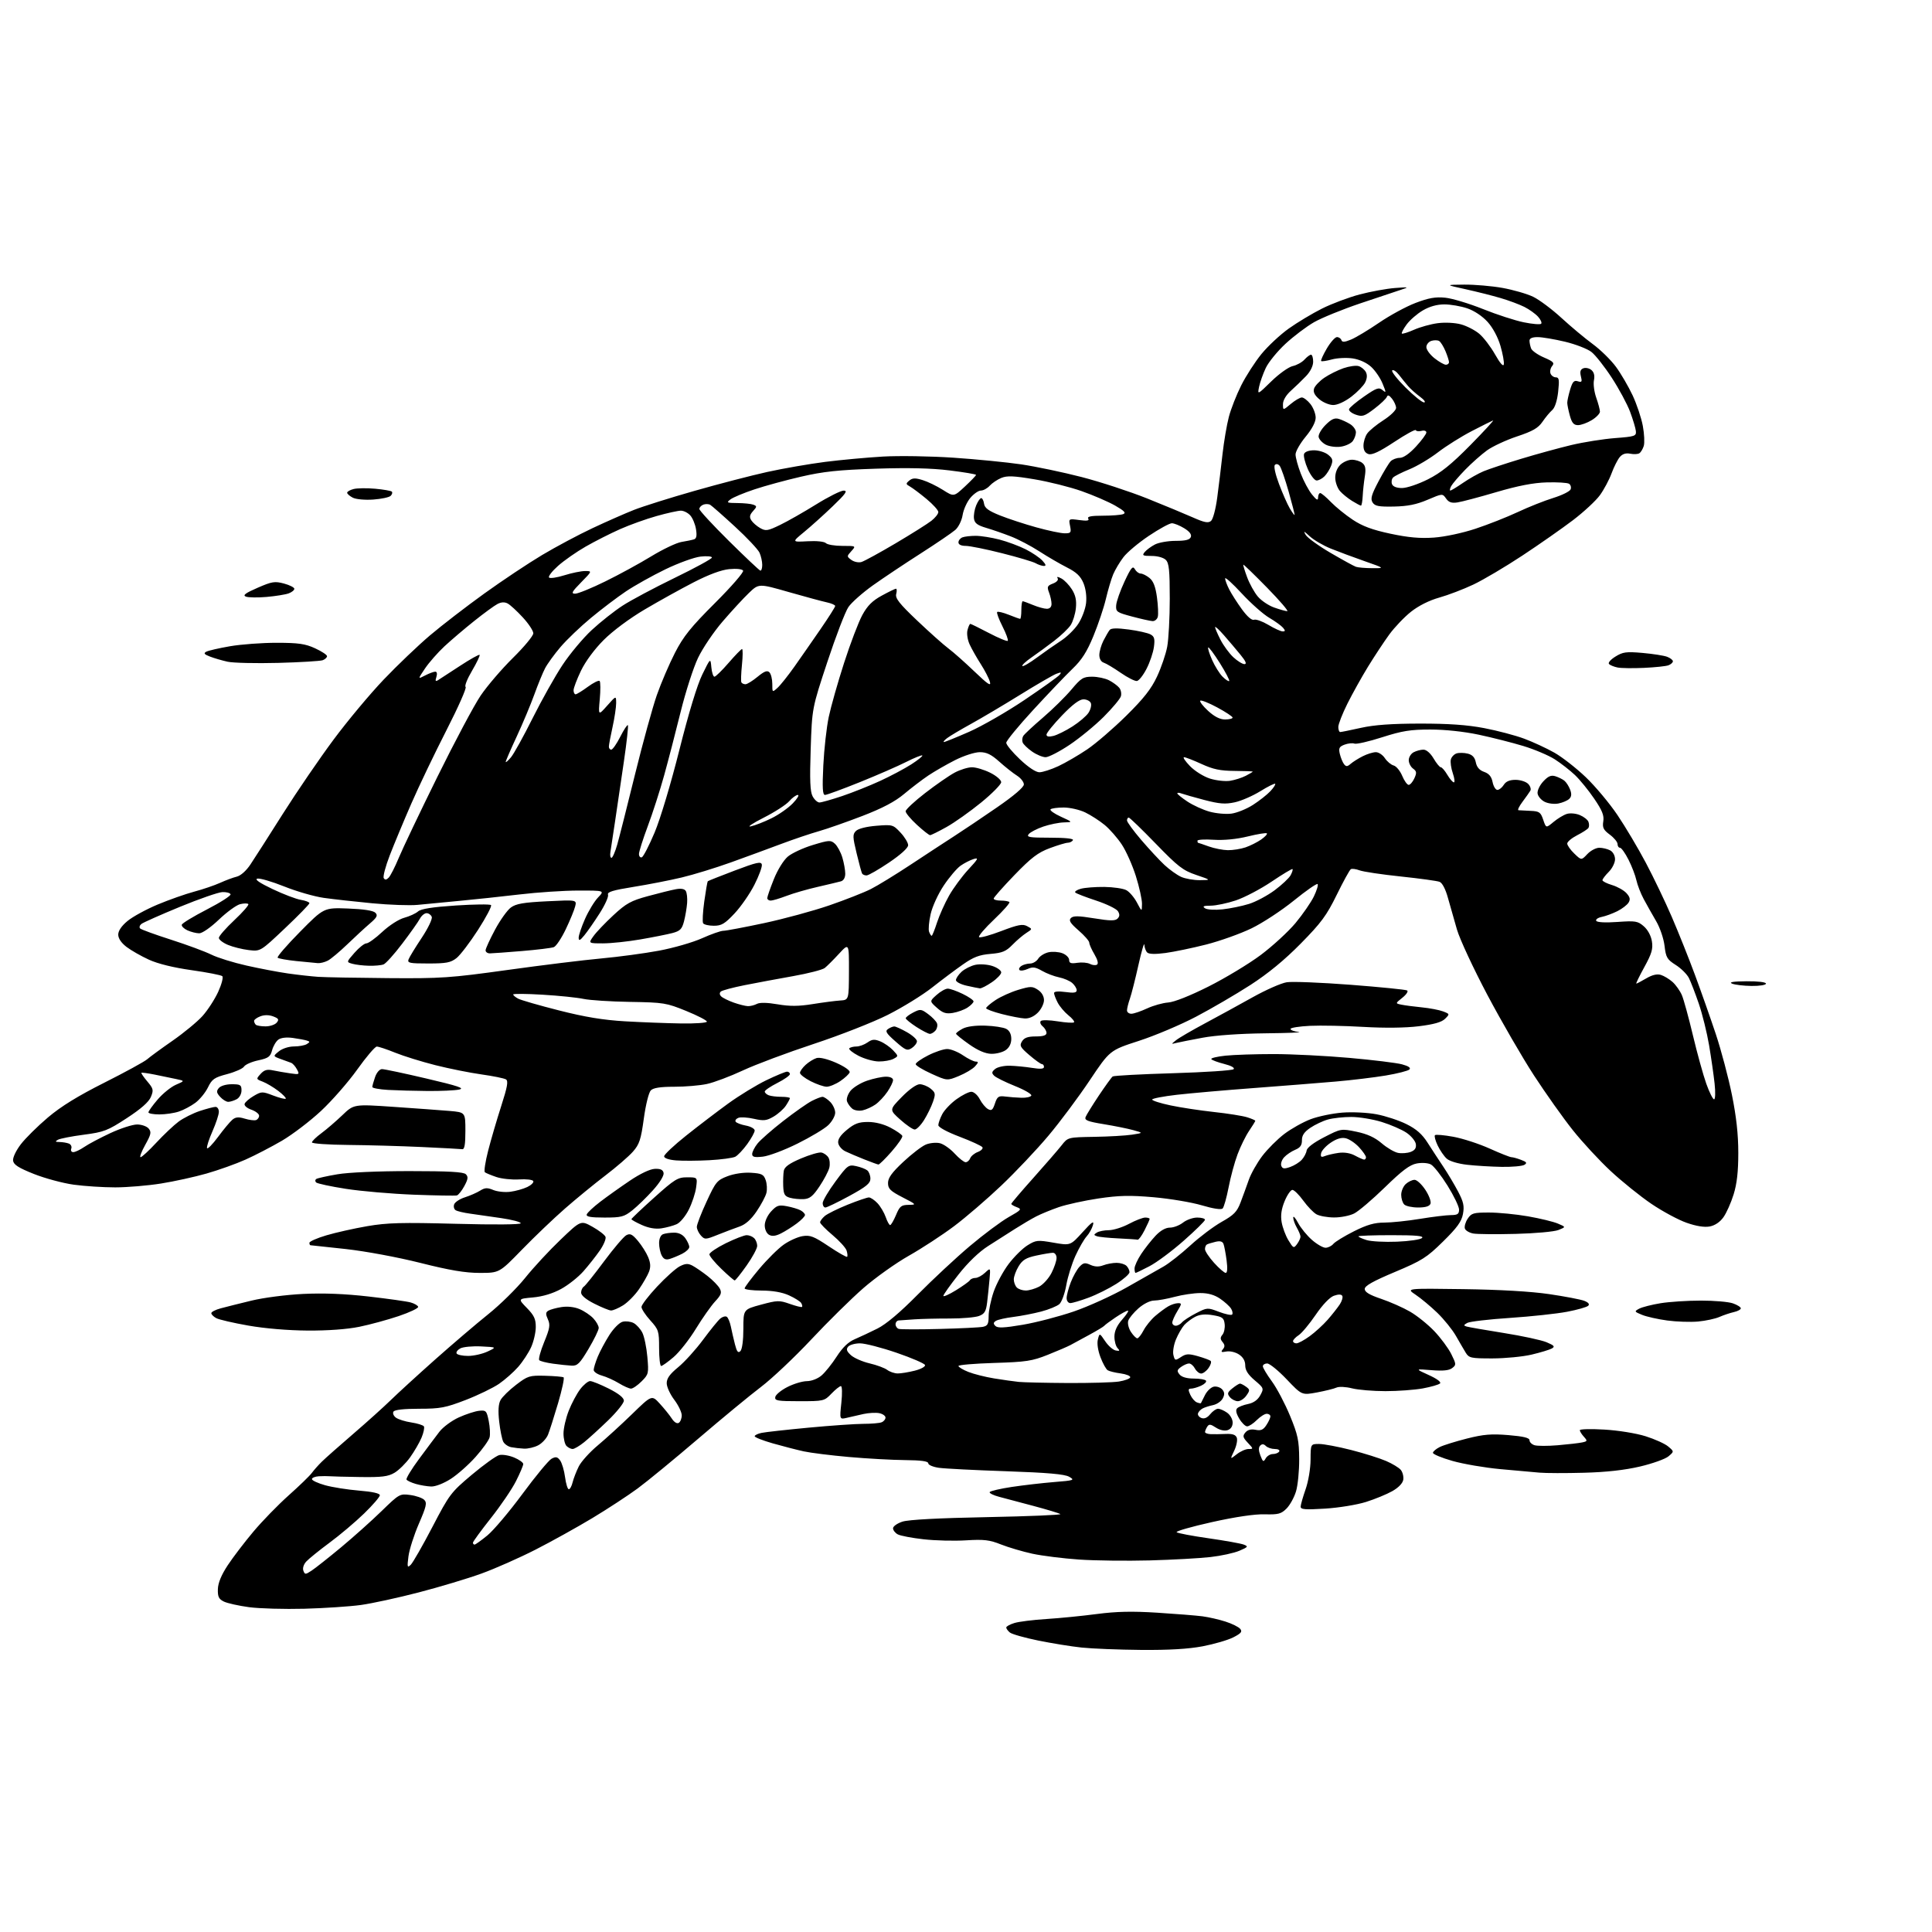 <?xml version="1.0" encoding="UTF-8" standalone="no"?>
<svg 
  version="1.1" 
  xmlns="http://www.w3.org/2000/svg" 
  xmlns:xlink="http://www.w3.org/1999/xlink" 
  xmlns:svg="http://www.w3.org/2000/svg"
  xmlns:rdf="http://www.w3.org/1999/02/22-rdf-syntax-ns#"
  xmlns:cc="http://creativecommons.org/ns#"
  xmlns:dc="http://purl.org/dc/elements/1.1/"
  viewBox="0 0 768 768"
  width="768"
  height="768"
>
<style>svg {background-color: white; }</style>"
<path stroke="none" fill="black" fill-rule="evenodd" d="M453.64,655.87C444.76,655.79 434.12,655.37 429.98,654.93C425.85,654.50 418.05,653.23 412.66,652.13C407.27,651.03 402.22,649.60 401.43,648.94C400.64,648.29 400.00,647.40 400.00,646.96C400.00,646.52 401.46,645.71 403.25,645.17C405.04,644.62 410.77,643.91 416.00,643.58C421.23,643.25 430.23,642.36 436.00,641.60C443.77,640.58 450.01,640.44 460.00,641.07C467.43,641.54 475.52,642.19 478.00,642.51C480.48,642.84 484.60,643.78 487.17,644.61C489.74,645.43 492.36,646.73 493.00,647.50C493.92,648.61 493.38,649.27 490.26,650.87C488.12,651.96 482.63,653.56 478.07,654.43C472.41,655.50 464.65,655.96 453.64,655.87zM121.00,639.50C113.03,639.71 103.12,639.43 99.00,638.88C94.88,638.32 90.38,637.32 89.00,636.65C86.96,635.65 86.52,634.74 86.61,631.70C86.69,629.21 87.98,626.09 90.51,622.24C92.59,619.08 97.18,613.07 100.71,608.87C104.23,604.67 110.58,598.15 114.81,594.38C119.04,590.61 123.16,586.62 123.96,585.51C124.76,584.41 126.56,582.38 127.97,581.00C129.38,579.62 134.97,574.67 140.40,570.00C145.83,565.33 152.58,559.25 155.40,556.50C158.22,553.75 166.14,546.51 173.01,540.40C179.88,534.30 189.37,526.20 194.11,522.40C198.84,518.61 205.43,512.12 208.75,507.99C212.06,503.86 218.40,497.01 222.84,492.78C230.89,485.08 230.89,485.08 235.53,487.67C238.08,489.10 240.40,490.89 240.70,491.66C240.99,492.43 239.98,494.87 238.44,497.09C236.90,499.31 233.97,503.03 231.92,505.35C229.88,507.67 225.88,510.84 223.03,512.39C219.70,514.20 215.73,515.40 211.87,515.75C205.88,516.29 205.88,516.29 209.44,519.94C212.32,522.89 213.00,524.34 212.98,527.54C212.97,529.72 212.13,533.33 211.11,535.57C210.09,537.80 207.78,541.32 205.98,543.37C204.17,545.43 200.75,548.45 198.38,550.09C196.00,551.72 190.01,554.62 185.07,556.53C177.07,559.61 175.02,560.00 166.60,560.00C160.52,560.00 156.86,560.41 156.41,561.15C156.01,561.79 156.46,562.86 157.39,563.54C158.33,564.23 161.08,565.09 163.52,565.45C165.96,565.82 168.20,566.52 168.51,567.01C168.81,567.51 168.39,569.52 167.57,571.49C166.74,573.46 164.69,576.99 163.01,579.34C161.33,581.68 158.54,584.43 156.82,585.45C154.25,586.96 151.80,587.27 143.10,587.14C137.27,587.05 131.82,586.92 131.00,586.83C130.18,586.75 128.26,586.76 126.75,586.84C125.24,586.93 124.00,587.44 124.00,587.97C124.00,588.51 126.36,589.60 129.25,590.41C132.14,591.21 138.21,592.17 142.75,592.54C148.02,592.97 151.00,593.63 151.00,594.38C151.00,595.03 148.19,598.29 144.75,601.63C141.31,604.97 135.12,610.21 130.98,613.26C126.85,616.32 122.68,619.70 121.71,620.77C120.69,621.90 120.22,623.41 120.60,624.39C121.20,625.96 121.41,625.96 123.85,624.36C125.28,623.43 130.51,619.29 135.48,615.17C140.44,611.04 147.73,604.53 151.67,600.69C158.69,593.86 158.92,593.73 163.05,594.28C165.38,594.59 167.89,595.46 168.65,596.22C169.81,597.39 169.49,598.83 166.50,605.72C164.57,610.18 162.71,616.01 162.37,618.67C161.81,623.01 161.91,623.35 163.30,622.00C164.14,621.17 168.01,614.42 171.88,607.00C178.65,594.01 179.24,593.23 187.54,586.25C192.29,582.26 197.20,578.74 198.44,578.42C199.69,578.11 202.35,578.54 204.36,579.38C206.36,580.21 208.00,581.38 208.00,581.98C208.00,582.57 206.70,585.64 205.10,588.80C203.51,591.96 199.01,598.58 195.10,603.51C191.20,608.45 188.00,612.82 188.00,613.24C188.00,613.66 188.29,614.00 188.65,614.00C189.00,614.00 191.30,612.35 193.76,610.34C196.21,608.33 202.49,600.90 207.70,593.83C212.92,586.76 218.12,580.47 219.26,579.86C220.95,578.96 221.59,579.09 222.66,580.55C223.38,581.54 224.27,584.52 224.62,587.18C224.97,589.83 225.64,592.00 226.11,592.00C226.58,592.00 227.26,590.76 227.62,589.25C227.99,587.74 229.09,584.90 230.07,582.93C231.05,580.97 234.47,577.19 237.68,574.52C240.88,571.85 247.01,566.26 251.30,562.08C259.10,554.50 259.10,554.50 262.30,558.00C264.06,559.93 266.21,562.59 267.07,563.92C268.00,565.36 269.12,566.04 269.82,565.61C270.47,565.21 271.00,563.86 271.00,562.62C271.00,561.37 269.66,558.59 268.03,556.43C266.39,554.27 265.04,551.32 265.03,549.87C265.01,547.94 266.23,546.24 269.61,543.47C272.14,541.39 276.58,536.49 279.47,532.58C282.37,528.67 285.45,524.87 286.32,524.15C287.20,523.42 288.35,523.10 288.88,523.43C289.41,523.75 290.14,525.48 290.51,527.26C290.87,529.04 291.61,532.24 292.15,534.38C292.91,537.35 293.42,537.98 294.32,537.08C295.02,536.38 295.50,532.77 295.50,528.21C295.50,520.52 295.50,520.52 302.50,518.63C309.02,516.87 309.81,516.85 313.96,518.32C316.42,519.19 318.60,519.73 318.81,519.52C319.03,519.31 318.87,518.61 318.48,517.96C318.08,517.32 315.90,515.95 313.63,514.92C310.92,513.69 307.17,513.04 302.75,513.02C299.04,513.01 296.00,512.62 296.00,512.15C296.00,511.69 298.60,508.22 301.77,504.44C304.94,500.66 309.34,496.30 311.54,494.76C313.73,493.21 317.11,491.69 319.05,491.38C322.05,490.89 323.55,491.48 329.43,495.42C333.21,497.95 336.50,499.83 336.74,499.59C336.99,499.35 336.89,498.24 336.54,497.13C336.19,496.01 333.67,493.24 330.95,490.96C328.23,488.68 326.00,486.40 326.00,485.90C326.00,485.39 326.84,484.26 327.86,483.38C328.89,482.51 332.97,480.49 336.93,478.89C340.89,477.30 344.70,476.00 345.39,476.00C346.09,476.00 347.62,477.03 348.81,478.29C349.99,479.55 351.46,482.03 352.08,483.79C352.69,485.56 353.49,487.00 353.85,486.99C354.21,486.98 355.25,485.18 356.18,482.99C357.64,479.49 358.26,478.99 361.18,478.95C364.42,478.90 364.36,478.83 358.75,475.94C353.89,473.43 353.00,472.55 353.00,470.26C353.00,468.23 354.53,466.11 359.06,461.87C362.39,458.75 366.43,455.65 368.04,454.98C369.65,454.32 372.17,454.08 373.65,454.45C375.13,454.82 377.76,456.67 379.49,458.56C381.23,460.45 383.19,462.00 383.85,462.00C384.52,462.00 385.34,461.29 385.67,460.42C386.00,459.56 387.36,458.43 388.70,457.93C390.03,457.42 390.85,456.57 390.53,456.05C390.20,455.52 386.13,453.64 381.47,451.87C376.50,449.99 373.00,448.09 373.00,447.28C373.00,446.52 373.69,444.56 374.54,442.93C375.38,441.30 377.92,438.62 380.19,436.98C382.45,435.34 385.12,434.00 386.12,434.00C387.13,434.00 388.63,435.32 389.47,436.95C390.31,438.57 391.78,440.34 392.73,440.87C394.14,441.66 394.64,441.27 395.50,438.67C396.42,435.91 396.94,435.55 399.53,435.88C401.16,436.10 404.07,436.32 406.00,436.38C407.93,436.45 409.71,436.05 409.96,435.50C410.21,434.95 407.28,433.24 403.46,431.71C399.63,430.17 395.91,428.33 395.20,427.62C394.13,426.56 394.20,426.08 395.58,424.94C396.50,424.17 399.11,423.59 401.38,423.64C403.64,423.70 407.64,424.08 410.25,424.50C413.56,425.03 415.00,424.92 415.00,424.13C415.00,423.51 414.63,423.00 414.18,423.00C413.73,423.00 411.49,421.40 409.21,419.44C405.55,416.32 405.20,415.65 406.27,413.94C407.16,412.51 408.60,412.00 411.74,412.00C414.69,412.00 416.00,411.58 416.00,410.62C416.00,409.86 415.31,408.67 414.46,407.96C413.61,407.26 413.29,406.31 413.74,405.86C414.19,405.41 417.22,405.47 420.47,406.00C423.72,406.52 426.63,406.70 426.94,406.39C427.25,406.08 426.24,404.81 424.69,403.58C423.15,402.34 421.24,400.08 420.44,398.55C419.65,397.02 419.00,395.31 419.00,394.75C419.00,394.11 420.70,393.96 423.50,394.34C426.88,394.81 428.00,394.63 428.00,393.64C428.00,392.91 427.21,391.62 426.25,390.77C425.29,389.92 422.93,388.90 421.00,388.51C419.07,388.12 416.03,386.96 414.24,385.93C411.57,384.40 410.52,384.26 408.48,385.19C407.11,385.81 405.67,386.00 405.27,385.61C404.88,385.21 405.22,384.47 406.03,383.96C406.84,383.45 408.40,383.02 409.51,383.02C410.61,383.01 412.06,382.14 412.71,381.09C413.37,380.04 415.20,378.90 416.78,378.55C418.36,378.20 420.86,378.37 422.33,378.93C423.80,379.49 425.00,380.69 425.00,381.59C425.00,382.87 425.70,383.12 428.25,382.73C430.04,382.46 432.30,382.66 433.27,383.17C434.24,383.68 435.50,383.81 436.07,383.46C436.71,383.06 436.34,381.54 435.05,379.35C433.92,377.45 433.00,375.36 433.00,374.72C433.00,374.08 431.09,371.89 428.75,369.86C425.46,367.00 424.77,365.90 425.68,364.96C426.61,364.00 428.60,364.02 434.95,365.05C441.28,366.08 443.30,366.10 444.24,365.16C445.12,364.28 445.16,363.47 444.40,362.22C443.82,361.28 439.92,359.38 435.74,358.00C431.56,356.62 427.83,355.18 427.45,354.80C427.07,354.41 428.05,353.74 429.63,353.30C431.21,352.86 435.43,352.53 439.00,352.57C442.57,352.62 446.51,353.19 447.74,353.86C448.98,354.52 450.87,356.74 451.95,358.78C453.91,362.50 453.91,362.50 453.96,359.30C453.98,357.54 452.88,352.57 451.52,348.25C450.16,343.94 447.64,338.28 445.92,335.69C444.20,333.10 441.16,329.62 439.15,327.96C437.14,326.30 433.67,324.06 431.43,322.97C429.20,321.89 425.34,321.00 422.85,321.00C420.37,321.00 418.01,321.32 417.61,321.72C417.22,322.12 419.05,323.43 421.70,324.64C426.50,326.83 426.50,326.83 422.93,326.92C420.96,326.96 417.28,327.71 414.74,328.57C412.20,329.44 409.59,330.79 408.94,331.57C407.93,332.79 409.16,333.00 417.44,333.00C423.64,333.00 426.90,333.36 426.50,334.00C426.16,334.55 425.25,335.00 424.48,335.00C423.71,335.00 420.47,335.97 417.29,337.16C412.59,338.91 409.95,340.93 403.25,347.86C398.71,352.56 395.00,356.76 395.00,357.20C395.00,357.64 396.27,358.00 397.83,358.00C399.39,358.00 400.93,358.26 401.25,358.59C401.57,358.91 398.84,362.02 395.17,365.50C391.50,368.97 388.81,372.13 389.19,372.52C389.57,372.90 393.54,371.82 398.02,370.11C404.71,367.56 406.53,367.21 408.29,368.16C410.43,369.30 410.43,369.30 407.97,370.87C406.61,371.74 404.13,373.86 402.45,375.58C399.92,378.19 398.44,378.80 393.74,379.19C389.29,379.56 386.97,380.44 382.80,383.37C379.88,385.40 374.35,389.55 370.50,392.58C366.65,395.61 358.73,400.49 352.90,403.43C347.08,406.36 333.80,411.57 323.40,415.00C313.01,418.43 300.36,423.16 295.31,425.52C290.25,427.88 283.82,430.30 281.01,430.90C278.20,431.51 272.36,432.00 268.02,432.00C262.51,432.00 259.71,432.43 258.71,433.44C257.90,434.25 256.68,439.14 255.93,444.64C254.78,453.03 254.17,454.88 251.60,457.80C249.96,459.67 245.04,463.92 240.67,467.25C236.31,470.57 229.08,476.49 224.61,480.40C220.14,484.30 212.44,491.66 207.49,496.75C198.50,506.00 198.50,506.00 190.71,506.00C184.94,506.00 178.79,504.97 167.09,502.02C158.10,499.76 145.33,497.39 137.54,496.52C129.99,495.68 123.63,495.00 123.40,495.00C123.18,495.00 123.00,494.56 123.00,494.03C123.00,493.49 126.04,492.16 129.75,491.06C133.46,489.96 140.78,488.32 146.00,487.42C153.95,486.06 159.70,485.90 181.25,486.48C196.59,486.89 207.00,486.80 207.00,486.26C207.00,485.76 203.51,484.84 199.25,484.22C194.99,483.59 189.44,482.80 186.92,482.45C184.39,482.11 181.79,481.49 181.13,481.08C180.47,480.67 180.21,479.61 180.55,478.72C180.90,477.83 182.82,476.57 184.84,475.94C186.85,475.30 189.55,474.11 190.84,473.31C192.76,472.10 193.72,472.05 196.11,473.05C197.72,473.71 200.78,474.03 202.90,473.74C205.03,473.46 208.04,472.61 209.60,471.86C211.17,471.11 212.24,470.05 211.99,469.50C211.74,468.95 209.20,468.65 206.34,468.84C203.47,469.02 199.41,468.59 197.31,467.88C195.22,467.17 193.16,466.32 192.75,465.99C192.33,465.66 192.92,461.82 194.04,457.45C195.16,453.08 197.50,445.08 199.24,439.68C201.71,432.01 202.12,429.69 201.12,429.07C200.41,428.64 196.05,427.75 191.42,427.10C186.78,426.45 178.53,424.80 173.07,423.42C167.61,422.04 160.42,419.81 157.09,418.46C153.76,417.11 150.47,416.01 149.77,416.03C149.07,416.04 145.57,420.15 142.00,425.16C138.43,430.17 131.93,437.59 127.58,441.64C123.22,445.70 116.24,451.01 112.08,453.45C107.91,455.88 101.40,459.27 97.60,460.96C93.81,462.66 86.83,465.15 82.10,466.50C77.37,467.85 69.22,469.64 64.00,470.47C58.77,471.31 50.60,471.99 45.82,472.00C41.05,472.00 33.62,471.52 29.32,470.93C25.02,470.34 17.90,468.42 13.50,466.68C7.39,464.25 5.43,463.00 5.20,461.39C5.03,460.19 6.33,457.42 8.25,454.90C10.09,452.49 14.95,447.68 19.05,444.21C24.27,439.79 30.98,435.66 41.50,430.37C49.75,426.22 57.40,422.04 58.50,421.08C59.60,420.11 64.15,416.79 68.60,413.70C73.06,410.60 78.40,406.20 80.47,403.91C82.54,401.61 85.35,397.28 86.73,394.28C88.10,391.28 88.84,388.47 88.36,388.04C87.89,387.61 82.40,386.54 76.16,385.66C68.95,384.64 62.77,383.12 59.20,381.49C56.11,380.08 52.10,377.79 50.29,376.41C48.20,374.81 47.00,373.03 47.00,371.52C47.00,370.00 48.33,368.05 50.72,366.08C52.76,364.40 58.13,361.47 62.64,359.58C67.16,357.69 73.70,355.38 77.18,354.45C80.66,353.52 85.30,351.94 87.50,350.94C89.70,349.94 92.68,348.83 94.12,348.48C95.67,348.11 97.89,346.14 99.53,343.67C101.07,341.38 106.88,332.30 112.44,323.50C118.01,314.70 127.08,301.43 132.61,294.00C138.13,286.57 147.09,275.84 152.52,270.15C157.94,264.46 166.24,256.55 170.94,252.56C175.65,248.57 185.35,241.10 192.50,235.95C199.65,230.80 210.00,223.91 215.50,220.63C221.00,217.35 230.00,212.55 235.50,209.97C241.00,207.38 248.43,204.11 252.00,202.70C255.57,201.29 266.38,197.89 276.00,195.15C285.62,192.40 298.68,189.01 305.00,187.61C311.32,186.22 321.68,184.42 328.00,183.61C334.32,182.81 344.68,181.86 351.00,181.49C357.32,181.13 369.93,181.33 379.00,181.94C388.07,182.55 400.22,183.75 406.00,184.60C411.77,185.46 422.57,187.72 430.00,189.64C437.42,191.56 449.12,195.39 456.00,198.14C462.88,200.90 471.08,204.31 474.24,205.71C478.73,207.71 480.28,208.01 481.39,207.09C482.19,206.42 483.27,202.37 483.88,197.71C484.48,193.19 485.42,185.45 485.97,180.50C486.53,175.55 487.65,168.91 488.48,165.75C489.30,162.59 491.52,156.94 493.40,153.20C495.28,149.46 498.90,143.85 501.44,140.73C503.99,137.61 508.86,133.06 512.28,130.62C515.70,128.18 521.66,124.60 525.52,122.67C529.39,120.73 536.14,118.20 540.52,117.04C544.91,115.89 551.20,114.74 554.50,114.49C560.04,114.07 560.23,114.12 557.00,115.16C555.08,115.77 547.72,118.24 540.65,120.62C533.58,123.01 525.34,126.37 522.34,128.09C519.34,129.81 514.24,133.66 511.01,136.65C507.78,139.64 504.24,143.98 503.15,146.30C502.07,148.61 500.88,151.96 500.51,153.74C499.85,156.98 499.85,156.98 505.38,151.58C508.42,148.61 512.23,145.89 513.85,145.53C515.47,145.18 517.58,144.01 518.55,142.94C519.52,141.87 520.69,141.00 521.15,141.00C521.62,141.00 522.00,142.25 522.00,143.78C522.00,145.47 520.89,147.72 519.15,149.53C517.59,151.16 514.89,153.78 513.15,155.33C511.21,157.08 510.00,159.13 510.00,160.67C510.00,163.18 510.00,163.18 513.08,160.59C514.77,159.17 516.76,158.00 517.50,158.00C518.25,158.00 519.79,159.19 520.93,160.63C522.07,162.08 523.00,164.51 523.00,166.03C523.00,167.77 521.53,170.56 519.00,173.62C516.80,176.29 515.00,179.44 515.00,180.64C515.00,181.84 515.93,185.26 517.07,188.23C518.21,191.21 520.22,194.96 521.53,196.57C523.39,198.84 523.94,199.10 523.96,197.75C523.98,196.79 524.36,196.00 524.80,196.00C525.25,196.00 527.16,197.60 529.05,199.56C530.95,201.52 534.85,204.69 537.73,206.60C541.60,209.17 545.50,210.62 552.73,212.16C559.87,213.68 564.52,214.09 570.00,213.70C574.28,213.40 581.36,211.89 586.50,210.19C591.45,208.56 599.02,205.57 603.32,203.56C607.62,201.54 613.98,199.01 617.46,197.94C620.94,196.86 624.04,195.33 624.35,194.52C624.66,193.72 624.37,192.72 623.71,192.30C623.04,191.88 619.05,191.64 614.83,191.76C609.48,191.92 603.44,193.09 594.83,195.62C588.05,197.62 581.09,199.46 579.37,199.72C577.02,200.07 575.90,199.69 574.83,198.16C573.41,196.14 573.40,196.15 567.45,198.68C563.07,200.55 559.56,201.25 554.12,201.36C548.05,201.48 546.55,201.19 545.62,199.73C544.72,198.29 545.17,196.67 548.00,191.32C549.92,187.68 552.09,184.09 552.82,183.35C553.55,182.61 555.18,182.00 556.44,182.00C557.89,182.00 560.28,180.33 562.87,177.52C565.14,175.06 567.00,172.53 567.00,171.91C567.00,171.27 566.14,170.99 565.05,171.28C563.97,171.56 562.96,171.43 562.80,171.00C562.63,170.57 558.79,172.67 554.25,175.68C548.38,179.55 545.42,180.95 544.00,180.50C542.65,180.07 542.00,178.99 542.00,177.16C542.00,175.66 542.66,173.50 543.47,172.35C544.28,171.19 547.20,168.79 549.97,167.02C552.74,165.24 554.99,163.05 554.97,162.15C554.95,161.24 554.22,159.60 553.35,158.50C552.23,157.08 551.63,156.87 551.29,157.77C551.03,158.47 548.81,160.58 546.36,162.45C542.37,165.49 541.57,165.75 538.90,164.82C537.26,164.24 536.07,163.26 536.27,162.64C536.47,162.01 539.17,159.74 542.28,157.59C547.17,154.20 548.13,153.87 549.56,155.05C551.08,156.31 551.08,156.12 549.58,152.45C548.70,150.28 546.66,147.29 545.05,145.82C543.26,144.18 540.42,142.89 537.72,142.48C535.30,142.12 531.58,142.30 529.46,142.88C527.34,143.47 525.42,143.75 525.18,143.52C524.95,143.28 525.96,141.05 527.42,138.55C528.89,136.05 530.70,134.00 531.46,134.00C532.21,134.00 533.01,134.54 533.23,135.20C533.53,136.10 534.47,136.05 537.07,134.98C538.95,134.20 543.97,131.19 548.21,128.29C552.46,125.38 558.98,121.84 562.71,120.42C567.93,118.43 570.66,117.95 574.50,118.34C577.25,118.61 584.00,120.65 589.50,122.85C595.00,125.06 602.30,127.43 605.72,128.12C609.14,128.82 612.25,129.08 612.63,128.70C613.01,128.32 612.46,127.06 611.41,125.90C610.36,124.74 607.92,122.99 606.00,122.02C604.08,121.05 599.80,119.45 596.50,118.48C593.20,117.50 586.90,115.92 582.50,114.95C574.50,113.20 574.50,113.20 582.00,113.14C586.12,113.10 593.00,113.69 597.27,114.45C601.54,115.22 607.03,116.80 609.47,117.98C611.90,119.16 616.96,122.94 620.70,126.38C624.44,129.82 630.03,134.49 633.11,136.75C636.20,139.01 640.36,143.09 642.36,145.81C644.36,148.53 647.34,153.64 648.99,157.16C650.64,160.69 652.47,166.16 653.05,169.32C653.64,172.48 653.80,176.06 653.42,177.28C653.04,178.50 652.25,179.81 651.66,180.18C651.07,180.56 649.44,180.64 648.02,180.35C646.29,180.01 644.95,180.44 643.90,181.67C643.04,182.68 641.56,185.60 640.62,188.17C639.67,190.74 637.59,194.64 636.00,196.83C634.42,199.03 629.60,203.49 625.31,206.76C621.01,210.03 611.96,216.36 605.19,220.83C598.43,225.30 589.65,230.49 585.69,232.37C581.74,234.24 575.63,236.57 572.13,237.55C568.17,238.66 563.93,240.78 560.92,243.16C558.25,245.27 554.35,249.36 552.24,252.25C550.14,255.14 546.35,260.88 543.82,265.00C541.29,269.12 537.60,275.75 535.61,279.73C533.63,283.70 532.00,287.86 532.00,288.98C532.00,290.09 532.34,291.00 532.75,291.00C533.16,291.00 536.88,290.25 541.00,289.33C546.28,288.15 553.24,287.65 564.50,287.64C575.86,287.63 583.26,288.15 590.00,289.44C595.23,290.44 602.38,292.33 605.90,293.64C609.41,294.95 614.81,297.45 617.90,299.20C620.98,300.95 626.59,305.33 630.37,308.94C634.15,312.55 639.82,319.32 642.97,324.00C646.13,328.68 651.21,337.23 654.26,343.00C657.32,348.77 661.96,358.45 664.57,364.50C667.18,370.55 671.32,380.90 673.76,387.50C676.21,394.10 679.94,404.70 682.06,411.06C684.18,417.43 687.06,428.28 688.46,435.19C690.23,443.93 691.00,450.96 691.00,458.29C691.00,465.76 690.46,470.56 689.13,474.82C688.11,478.12 686.29,482.19 685.09,483.87C683.72,485.80 681.71,487.15 679.65,487.54C677.52,487.94 674.31,487.43 670.44,486.07C667.17,484.93 660.90,481.55 656.49,478.57C652.09,475.59 644.81,469.73 640.32,465.56C635.83,461.38 629.02,454.04 625.20,449.23C621.37,444.43 614.44,434.65 609.78,427.50C605.13,420.35 596.80,405.95 591.26,395.50C585.73,385.05 580.28,373.35 579.16,369.50C578.04,365.65 576.42,359.96 575.56,356.86C574.62,353.44 573.32,350.95 572.25,350.54C571.29,350.16 564.32,349.21 556.77,348.41C549.21,347.62 541.86,346.52 540.43,345.97C539.00,345.43 537.44,345.23 536.97,345.52C536.49,345.82 533.97,350.40 531.37,355.71C527.35,363.92 525.21,366.82 517.07,375.08C510.62,381.63 504.10,386.99 497.05,391.55C491.30,395.26 481.58,400.93 475.45,404.15C469.31,407.38 459.09,411.70 452.73,413.76C441.17,417.51 441.17,417.51 433.15,429.50C428.74,436.10 421.36,446.00 416.73,451.50C412.11,457.00 403.70,465.90 398.03,471.28C392.37,476.66 383.91,483.94 379.23,487.45C374.55,490.96 366.48,496.23 361.29,499.17C356.10,502.10 347.95,507.91 343.18,512.07C338.41,516.23 329.10,525.40 322.50,532.45C315.90,539.49 306.90,547.99 302.50,551.33C298.10,554.67 286.85,563.95 277.50,571.95C268.15,579.95 257.34,588.83 253.48,591.68C249.62,594.52 241.52,599.82 235.48,603.46C229.44,607.09 219.28,612.74 212.89,616.00C206.50,619.26 196.84,623.54 191.40,625.51C185.97,627.48 174.77,630.84 166.51,632.99C158.26,635.14 147.90,637.39 143.50,638.00C139.10,638.61 128.97,639.28 121.00,639.50zM457.00,620.29C447.93,620.53 435.32,620.38 429.00,619.95C422.68,619.52 414.31,618.47 410.40,617.63C406.50,616.78 400.88,615.12 397.90,613.94C393.35,612.13 391.16,611.87 384.00,612.31C379.32,612.60 371.74,612.41 367.14,611.89C362.54,611.38 357.93,610.50 356.89,609.94C355.85,609.39 355.00,608.29 355.00,607.51C355.00,606.73 356.69,605.54 358.75,604.87C361.17,604.09 373.14,603.45 392.50,603.08C409.00,602.76 422.05,602.21 421.50,601.86C420.95,601.51 416.23,600.08 411.00,598.68C405.77,597.29 399.57,595.64 397.22,595.02C394.87,594.41 393.16,593.55 393.42,593.12C393.69,592.69 397.64,591.77 402.21,591.08C406.77,590.40 414.32,589.52 419.00,589.14C427.00,588.50 427.35,588.37 425.00,587.03C423.17,586.00 416.43,585.41 400.00,584.84C387.62,584.42 375.59,583.81 373.25,583.48C370.91,583.15 369.00,582.34 369.00,581.69C369.00,580.86 366.18,580.47 359.75,580.41C354.66,580.37 344.65,579.81 337.50,579.18C330.35,578.55 322.25,577.54 319.50,576.94C316.75,576.34 311.24,574.91 307.25,573.78C303.26,572.64 300.00,571.36 300.00,570.93C300.00,570.51 301.24,569.90 302.75,569.59C304.26,569.27 312.70,568.34 321.50,567.51C330.30,566.68 340.05,566.01 343.17,566.00C346.29,566.00 349.55,565.73 350.42,565.39C351.29,565.06 352.00,564.21 352.00,563.51C352.00,562.81 350.87,562.02 349.49,561.75C348.11,561.49 345.29,561.64 343.24,562.09C341.18,562.54 338.20,563.22 336.62,563.60C333.74,564.28 333.74,564.28 334.45,557.64C334.85,553.88 334.77,551.00 334.27,551.00C333.78,551.00 332.08,552.35 330.50,554.00C327.69,556.94 327.42,557.00 317.74,557.00C309.04,557.00 307.89,556.80 308.18,555.33C308.35,554.41 310.52,552.62 313.00,551.36C315.48,550.09 318.96,549.04 320.74,549.03C322.63,549.01 325.08,548.06 326.60,546.75C328.04,545.51 330.75,542.13 332.61,539.24C334.92,535.65 337.19,533.46 339.75,532.37C341.81,531.49 345.87,529.58 348.78,528.13C352.23,526.41 357.75,521.76 364.78,514.65C370.67,508.69 379.99,500.01 385.48,495.37C390.97,490.73 397.94,485.53 400.96,483.82C406.00,480.98 406.28,480.65 404.23,479.89C403.01,479.44 402.00,478.84 402.00,478.56C402.00,478.28 405.94,473.65 410.75,468.27C415.56,462.89 420.62,457.04 422.00,455.29C424.50,452.09 424.50,452.09 435.00,451.91C440.77,451.82 447.52,451.43 450.00,451.05C454.50,450.36 454.50,450.36 450.50,449.25C448.30,448.64 443.00,447.57 438.72,446.87C432.40,445.84 431.05,445.31 431.53,444.05C431.86,443.20 434.24,439.35 436.81,435.50C439.39,431.65 441.86,428.23 442.31,427.91C442.75,427.58 453.55,427.00 466.29,426.62C479.04,426.24 489.88,425.52 490.38,425.02C490.93,424.47 489.44,423.64 486.63,422.93C484.07,422.28 481.76,421.42 481.51,421.02C481.26,420.61 483.81,419.99 487.17,419.64C490.54,419.29 499.19,419.01 506.40,419.01C513.60,419.02 527.13,419.70 536.45,420.53C545.77,421.35 555.17,422.51 557.33,423.09C559.92,423.79 560.92,424.48 560.26,425.14C559.72,425.68 555.50,426.76 550.89,427.53C546.27,428.30 537.33,429.38 531.00,429.93C524.67,430.48 510.05,431.64 498.50,432.51C486.95,433.37 473.11,434.59 467.75,435.20C462.39,435.82 458.00,436.67 458.00,437.09C458.00,437.52 461.26,438.56 465.25,439.40C469.24,440.25 477.00,441.43 482.50,442.03C488.00,442.62 493.96,443.57 495.75,444.13C497.54,444.69 499.00,445.33 499.00,445.53C499.00,445.74 497.89,447.54 496.54,449.53C495.19,451.52 493.13,455.70 491.96,458.83C490.78,461.95 489.18,467.86 488.39,471.98C487.59,476.09 486.53,479.87 486.02,480.38C485.44,480.96 482.27,480.48 477.72,479.13C473.68,477.93 465.06,476.49 458.58,475.92C449.12,475.10 444.81,475.20 436.65,476.41C431.07,477.25 423.99,478.79 420.91,479.85C417.84,480.91 413.79,482.57 411.92,483.54C410.04,484.51 406.26,486.74 403.51,488.49C400.75,490.24 395.92,493.31 392.78,495.33C389.20,497.61 384.79,501.85 381.03,506.63C377.71,510.83 375.00,514.66 375.00,515.13C375.00,515.60 377.25,514.60 379.99,512.91C382.73,511.22 385.24,509.43 385.55,508.92C385.86,508.41 386.85,508.00 387.74,508.00C388.64,508.00 390.36,507.07 391.57,505.93C393.77,503.87 393.77,503.87 393.34,508.68C393.11,511.33 392.68,515.44 392.39,517.80C391.96,521.31 391.37,522.29 389.18,523.12C387.71,523.68 382.45,524.14 377.50,524.13C372.55,524.12 366.25,524.27 363.50,524.46C360.75,524.65 357.94,524.85 357.25,524.90C356.56,524.96 356.00,525.64 356.00,526.42C356.00,527.20 356.56,528.02 357.25,528.25C357.94,528.48 365.25,528.50 373.50,528.28C381.75,528.07 389.51,527.69 390.75,527.43C392.61,527.04 393.00,526.30 393.00,523.14C393.00,521.03 393.90,516.70 395.00,513.50C396.10,510.30 398.78,505.33 400.95,502.45C403.12,499.58 406.50,496.23 408.47,495.02C411.83,492.94 412.47,492.88 418.78,493.98C425.50,495.16 425.50,495.16 430.33,489.83C434.09,485.68 435.00,485.05 434.46,487.00C434.08,488.38 432.95,490.40 431.94,491.50C430.94,492.60 428.95,496.05 427.52,499.17C426.10,502.29 424.45,507.54 423.87,510.85C423.29,514.16 422.05,517.55 421.13,518.39C420.20,519.22 416.92,520.57 413.85,521.37C410.77,522.17 405.79,523.13 402.78,523.51C399.77,523.88 396.68,524.58 395.91,525.05C394.85,525.71 394.79,526.19 395.69,527.09C396.58,527.98 399.14,527.87 406.53,526.62C411.84,525.72 420.99,523.34 426.85,521.33C432.71,519.32 442.23,514.99 448.00,511.71C453.77,508.44 460.30,504.73 462.50,503.48C464.70,502.23 469.50,498.45 473.17,495.09C476.84,491.72 482.45,487.50 485.65,485.70C490.51,482.97 491.74,481.70 493.15,477.97C494.08,475.51 495.56,471.48 496.42,469.00C497.29,466.52 499.70,462.26 501.77,459.52C503.85,456.79 507.79,452.85 510.52,450.77C513.26,448.69 517.98,446.05 521.00,444.90C524.02,443.76 529.71,442.58 533.63,442.28C537.60,441.97 543.63,442.27 547.22,442.95C550.78,443.62 556.12,445.38 559.09,446.86C563.03,448.82 565.32,450.83 567.50,454.26C569.15,456.85 571.94,461.11 573.70,463.73C575.46,466.36 578.11,470.80 579.59,473.61C581.78,477.78 582.14,479.42 581.55,482.58C580.98,485.60 579.24,488.02 573.63,493.53C567.14,499.92 565.29,501.09 554.47,505.64C545.77,509.30 542.50,511.14 542.50,512.39C542.50,513.61 544.37,514.74 549.00,516.30C552.58,517.51 557.75,519.80 560.50,521.39C563.25,522.97 567.59,526.46 570.15,529.14C572.70,531.82 575.74,535.92 576.90,538.25C578.90,542.28 578.92,542.57 577.25,543.84C576.02,544.79 573.59,545.03 569.00,544.66C562.50,544.13 562.50,544.13 567.93,546.59C571.19,548.06 572.99,549.40 572.43,549.94C571.92,550.43 568.83,551.32 565.57,551.92C562.30,552.51 555.64,553.00 550.76,553.00C545.88,553.00 539.89,552.50 537.46,551.89C534.99,551.26 532.26,551.13 531.27,551.59C530.30,552.04 526.80,552.90 523.50,553.52C517.50,554.63 517.50,554.63 511.48,548.31C508.18,544.84 504.69,542.00 503.73,542.00C502.78,542.00 502.00,542.50 502.00,543.12C502.00,543.73 503.62,546.43 505.59,549.12C507.57,551.81 510.80,557.95 512.79,562.76C515.93,570.38 516.40,572.59 516.45,580.00C516.48,584.67 515.91,590.46 515.18,592.86C514.45,595.27 512.76,598.33 511.41,599.68C509.29,601.80 508.14,602.11 502.73,601.96C498.77,601.85 491.12,602.98 481.73,605.07C473.61,606.88 467.31,608.69 467.73,609.08C468.15,609.47 473.87,610.56 480.42,611.49C486.98,612.43 493.28,613.56 494.42,614.00C496.30,614.73 496.13,614.97 492.70,616.44C490.61,617.34 485.43,618.47 481.20,618.95C476.96,619.44 466.07,620.04 457.00,620.29zM526.75,599.70C518.76,600.19 517.01,600.05 517.03,598.90C517.05,598.13 517.94,595.02 519.00,592.00C520.09,588.89 520.95,583.79 520.97,580.25C521.00,574.00 521.00,574.00 524.37,574.00C526.23,574.00 531.96,575.08 537.12,576.40C542.28,577.72 548.53,579.69 551.01,580.77C553.50,581.84 556.12,583.44 556.84,584.31C557.56,585.18 558.01,586.92 557.83,588.17C557.62,589.59 556.00,591.30 553.50,592.73C551.30,593.98 546.58,595.93 543.00,597.05C539.42,598.18 532.11,599.37 526.75,599.70zM171.41,590.91C169.81,590.86 167.06,590.40 165.30,589.89C163.54,589.38 161.87,588.61 161.60,588.16C161.33,587.72 163.57,584.01 166.60,579.93C169.62,575.84 173.26,570.98 174.68,569.13C176.11,567.28 179.57,564.72 182.39,563.44C185.20,562.17 188.83,560.98 190.45,560.81C193.20,560.52 193.45,560.79 194.28,564.86C194.76,567.26 194.92,570.18 194.62,571.36C194.33,572.54 191.83,576.03 189.07,579.13C186.32,582.22 181.87,586.16 179.19,587.88C176.38,589.68 173.09,590.96 171.41,590.91zM629.67,585.44C622.43,585.64 614.48,585.62 612.00,585.40C609.52,585.19 602.50,584.55 596.40,584.00C590.29,583.44 581.74,581.98 577.40,580.75C573.05,579.51 569.55,578.05 569.61,577.50C569.67,576.95 570.90,575.92 572.33,575.21C573.77,574.50 578.62,572.99 583.11,571.85C589.76,570.17 592.84,569.92 599.64,570.48C605.62,570.98 608.00,571.56 608.00,572.52C608.00,573.26 608.89,574.15 609.98,574.49C611.07,574.84 615.24,574.85 619.23,574.51C623.23,574.17 627.56,573.67 628.86,573.40C631.06,572.94 631.11,572.78 629.61,571.12C628.73,570.14 628.00,568.98 628.00,568.53C628.00,568.08 632.39,567.96 637.75,568.28C643.28,568.60 650.38,569.75 654.15,570.93C657.81,572.08 661.86,573.91 663.15,575.01C665.50,577.00 665.50,577.00 663.24,578.92C662.00,579.97 656.90,581.80 651.91,582.97C645.83,584.39 638.51,585.21 629.67,585.44zM503.12,579.75C503.66,578.79 504.95,578.00 505.99,578.00C507.03,578.00 508.16,577.55 508.50,577.00C508.85,576.44 508.08,576.00 506.76,576.00C505.46,576.00 503.86,575.46 503.20,574.80C502.37,573.97 501.68,573.92 500.96,574.64C500.25,575.35 500.27,576.58 501.03,578.59C502.01,581.15 502.26,581.29 503.12,579.75zM491.61,578.10C493.07,576.94 495.19,576.00 496.31,576.00C498.29,576.00 498.28,575.92 496.03,573.53C494.04,571.42 493.90,570.82 495.05,569.44C495.94,568.37 497.30,568.01 499.11,568.37C501.23,568.80 502.18,568.38 503.41,566.49C504.29,565.16 505.00,563.60 505.00,563.04C505.00,562.47 504.35,562.00 503.55,562.00C502.75,562.00 500.97,563.12 499.59,564.50C498.22,565.88 496.49,567.00 495.76,567.00C495.03,567.00 493.61,565.61 492.61,563.91C491.37,561.81 491.11,560.49 491.80,559.80C492.36,559.24 494.31,558.48 496.14,558.11C498.33,557.66 499.98,556.48 500.98,554.64C502.46,551.93 502.41,551.78 498.75,548.68C496.11,546.44 495.00,544.69 495.00,542.77C495.00,540.97 494.15,539.49 492.50,538.41C491.10,537.49 488.89,536.98 487.49,537.25C485.46,537.63 485.20,537.47 486.11,536.36C486.96,535.34 486.93,534.62 486.00,533.50C485.03,532.33 485.02,531.68 485.95,530.56C486.61,529.77 487.00,527.87 486.82,526.33C486.54,523.90 485.95,523.45 482.14,522.81C479.13,522.29 476.96,522.49 475.13,523.43C473.68,524.18 471.73,525.65 470.79,526.68C469.85,527.72 468.35,530.31 467.47,532.43C466.58,534.55 466.12,537.35 466.45,538.65C467.01,540.90 467.16,540.94 469.44,539.45C471.48,538.11 472.49,538.06 476.17,539.10C478.55,539.78 480.83,540.62 481.24,540.96C481.65,541.30 481.29,542.58 480.43,543.79C479.58,545.01 478.25,546.00 477.48,546.00C476.70,546.00 475.59,545.10 475.00,544.00C474.41,542.90 473.36,542.00 472.66,542.00C471.96,542.00 470.53,542.63 469.48,543.39C467.86,544.57 467.78,545.03 468.91,546.39C469.76,547.42 471.82,548.00 474.56,548.00C476.94,548.00 479.12,548.38 479.41,548.85C479.70,549.32 478.81,550.22 477.42,550.85C476.04,551.48 474.26,552.00 473.47,552.00C472.32,552.00 472.26,552.47 473.16,554.44C473.77,555.79 474.95,557.15 475.78,557.47C476.61,557.79 477.33,557.92 477.39,557.77C477.45,557.62 478.19,556.15 479.03,554.50C479.88,552.85 481.49,551.37 482.62,551.20C483.75,551.04 485.23,551.57 485.91,552.39C486.82,553.49 486.86,554.40 486.04,555.92C485.44,557.05 483.72,558.23 482.22,558.55C480.72,558.86 478.85,559.46 478.06,559.88C477.27,560.30 476.44,561.17 476.23,561.82C476.01,562.47 476.62,563.30 477.57,563.67C478.72,564.11 479.91,563.60 481.07,562.17C482.03,560.98 483.44,560.00 484.19,560.00C484.94,560.00 486.56,560.70 487.78,561.56C489.01,562.42 490.00,564.17 490.00,565.49C490.00,567.01 489.26,568.10 487.95,568.52C486.73,568.90 484.87,568.49 483.33,567.48C481.20,566.08 480.60,566.03 479.89,567.14C479.42,567.89 479.02,568.84 479.02,569.25C479.01,569.66 480.01,570.04 481.25,570.10C482.49,570.15 485.19,570.12 487.25,570.02C489.94,569.90 491.19,570.32 491.64,571.51C492.00,572.43 491.53,574.76 490.61,576.69C488.94,580.19 488.94,580.19 491.61,578.10zM208.30,575.86C206.76,575.79 204.49,575.53 203.25,575.29C202.01,575.06 200.58,574.08 200.07,573.13C199.56,572.18 198.83,568.58 198.44,565.14C197.95,560.84 198.12,558.15 198.96,556.57C199.64,555.30 202.43,552.56 205.15,550.49C209.81,546.93 210.47,546.72 216.70,546.89C220.34,546.99 223.63,547.27 224.03,547.52C224.42,547.76 223.44,552.35 221.86,557.73C220.27,563.10 218.47,568.76 217.85,570.30C217.23,571.84 215.45,573.75 213.91,574.55C212.36,575.35 209.84,575.94 208.30,575.86zM227.62,576.00C226.95,576.00 225.86,575.46 225.20,574.80C224.54,574.14 224.00,571.91 224.00,569.84C224.00,567.77 224.94,563.69 226.08,560.79C227.22,557.88 229.27,554.04 230.63,552.25C231.99,550.46 233.77,549.00 234.58,549.00C235.39,549.00 238.74,550.36 242.03,552.01C245.93,553.98 248.00,555.64 248.00,556.79C248.00,557.76 245.19,561.28 241.75,564.61C238.31,567.93 234.00,571.86 232.17,573.33C230.34,574.80 228.30,576.00 227.62,576.00zM492.07,557.00C491.06,557.00 489.64,556.27 488.90,555.39C487.76,554.00 487.90,553.50 489.89,551.89C491.17,550.85 492.54,550.00 492.92,550.00C493.30,550.00 494.39,550.56 495.33,551.25C496.90,552.40 496.91,552.69 495.46,554.75C494.60,555.99 493.07,557.00 492.07,557.00zM250.83,552.00C250.10,551.99 247.93,551.03 246.00,549.85C244.07,548.67 241.04,547.31 239.25,546.81C237.46,546.31 236.00,545.31 236.00,544.58C236.00,543.84 236.72,541.50 237.59,539.37C238.46,537.24 240.54,533.36 242.20,530.74C243.89,528.07 246.23,525.73 247.52,525.41C248.78,525.09 250.75,525.33 251.90,525.94C253.04,526.56 254.60,528.28 255.35,529.78C256.10,531.28 257.00,535.58 257.33,539.35C257.92,545.95 257.83,546.32 255.05,549.10C253.46,550.70 251.56,552.00 250.83,552.00zM424.50,549.77C433.30,549.81 442.43,549.55 444.79,549.18C447.15,548.80 449.17,548.05 449.29,547.50C449.40,546.95 447.70,546.26 445.50,545.96C443.30,545.67 440.97,545.10 440.33,544.70C439.68,544.31 438.39,541.98 437.46,539.53C436.44,536.85 436.02,534.04 436.42,532.46C437.08,529.83 437.08,529.83 439.33,533.16C440.56,534.99 442.45,536.65 443.54,536.84C445.12,537.13 445.26,536.95 444.25,535.90C443.56,535.18 443.00,533.13 443.00,531.33C443.00,529.11 443.99,526.94 446.10,524.53C447.81,522.59 448.82,521.00 448.34,521.00C447.86,521.00 445.67,522.20 443.48,523.67C441.29,525.14 439.27,526.64 439.00,526.99C438.73,527.35 436.02,528.98 433.00,530.62C429.98,532.26 426.60,534.09 425.50,534.69C424.40,535.28 420.35,537.03 416.50,538.56C410.28,541.04 407.91,541.40 395.25,541.79C387.41,542.03 381.00,542.57 381.00,543.00C381.00,543.43 382.76,544.49 384.91,545.35C387.05,546.21 391.67,547.37 395.16,547.94C398.65,548.51 403.07,549.13 405.00,549.33C406.93,549.52 415.70,549.72 424.50,549.77zM356.81,545.97C358.08,545.99 361.13,545.49 363.60,544.87C366.08,544.25 367.92,543.24 367.71,542.62C367.50,542.00 362.42,539.81 356.42,537.75C350.41,535.69 343.87,534.00 341.87,534.00C339.88,534.00 337.75,534.60 337.13,535.34C336.29,536.36 336.56,537.16 338.26,538.71C339.49,539.83 342.83,541.29 345.67,541.96C348.51,542.62 351.66,543.79 352.67,544.55C353.68,545.31 355.54,545.95 356.81,545.97zM227.21,542.87C225.72,542.79 222.38,542.44 219.79,542.08C217.20,541.71 214.76,541.10 214.37,540.70C213.97,540.31 214.85,537.07 216.31,533.51C218.57,528.01 218.79,526.64 217.79,524.44C216.86,522.39 216.89,521.69 217.94,521.03C218.68,520.58 221.01,519.93 223.14,519.59C225.54,519.21 228.28,519.51 230.36,520.38C232.21,521.15 234.68,522.81 235.86,524.08C237.04,525.34 238.00,527.05 238.00,527.88C238.00,528.71 236.18,532.45 233.96,536.19C230.47,542.06 229.54,542.98 227.21,542.87zM262.82,543.00C262.37,543.00 262.00,539.79 262.00,535.87C262.00,529.13 261.81,528.53 258.50,524.87C256.57,522.74 255.00,520.34 255.00,519.53C255.00,518.73 257.78,515.10 261.18,511.47C264.57,507.84 268.63,504.21 270.18,503.40C272.43,502.24 273.48,502.18 275.26,503.11C276.49,503.76 279.20,505.62 281.27,507.24C283.34,508.87 285.52,511.10 286.11,512.20C287.00,513.87 286.69,514.75 284.26,517.36C282.66,519.09 279.22,523.97 276.62,528.21C274.03,532.46 270.04,537.52 267.77,539.46C265.50,541.41 263.27,543.00 262.82,543.00zM593.27,539.99C584.77,540.00 583.94,539.82 582.67,537.75C581.92,536.51 580.14,533.48 578.73,531.00C577.31,528.52 573.98,524.41 571.33,521.84C568.67,519.28 564.79,516.05 562.71,514.66C558.92,512.13 558.92,512.13 581.71,512.45C596.17,512.65 608.63,513.37 615.81,514.43C622.03,515.34 628.29,516.54 629.72,517.08C631.41,517.73 631.98,518.42 631.35,519.05C630.81,519.59 627.02,520.67 622.92,521.45C618.82,522.23 608.62,523.33 600.24,523.89C591.86,524.44 584.22,525.34 583.25,525.88C581.78,526.71 581.74,526.94 583.00,527.32C583.83,527.57 590.48,528.72 597.78,529.89C605.08,531.05 612.73,532.70 614.78,533.56C617.85,534.85 618.21,535.29 616.87,536.05C615.97,536.55 612.37,537.64 608.87,538.47C605.37,539.30 598.35,539.98 593.27,539.99zM186.09,539.00C188.28,539.00 191.74,538.22 193.78,537.27C197.50,535.53 197.50,535.53 191.27,535.22C187.85,535.05 184.12,535.40 182.99,536.00C181.87,536.61 181.21,537.53 181.53,538.05C181.85,538.57 183.91,539.00 186.09,539.00zM515.35,534.00C516.09,534.00 518.45,532.73 520.60,531.17C522.74,529.62 525.96,526.68 527.75,524.64C529.54,522.60 531.71,519.84 532.59,518.51C533.46,517.18 533.90,515.65 533.56,515.10C533.17,514.46 532.01,514.46 530.23,515.09C528.57,515.69 525.74,518.65 523.00,522.67C520.52,526.30 517.49,529.94 516.25,530.75C515.01,531.56 514.00,532.63 514.00,533.12C514.00,533.60 514.61,534.00 515.35,534.00zM452.09,532.00C452.56,532.00 453.68,530.58 454.58,528.85C455.48,527.11 457.58,524.53 459.25,523.10C460.93,521.67 463.24,519.95 464.40,519.29C465.55,518.62 467.28,518.05 468.24,518.04C469.83,518.00 469.81,518.26 467.99,521.25C466.90,523.04 466.01,525.06 466.00,525.75C466.00,526.44 466.62,527.00 467.38,527.00C468.14,527.00 469.25,526.40 469.86,525.66C470.47,524.93 472.99,523.29 475.46,522.02C479.89,519.74 480.02,519.74 484.54,521.46C487.06,522.42 489.42,522.92 489.78,522.56C490.14,522.20 489.95,521.14 489.37,520.20C488.79,519.27 486.83,517.49 485.01,516.25C482.75,514.71 480.24,514.00 477.10,514.01C474.57,514.02 470.02,514.69 467.00,515.50C463.98,516.31 460.28,516.98 458.78,516.99C457.19,517.00 454.63,518.27 452.58,520.06C450.66,521.75 448.83,523.97 448.49,525.02C448.16,526.06 448.64,528.05 449.56,529.45C450.48,530.85 451.62,532.00 452.09,532.00zM122.29,528.92C114.55,528.87 105.25,528.09 98.73,526.94C92.80,525.90 87.06,524.57 85.98,523.99C84.89,523.41 84.00,522.51 84.00,522.00C84.00,521.49 85.69,520.63 87.75,520.08C89.81,519.52 95.33,518.14 100.00,517.01C104.73,515.86 113.82,514.68 120.50,514.36C128.59,513.97 137.06,514.30 146.50,515.38C154.20,516.26 161.73,517.32 163.23,517.74C164.73,518.16 166.08,518.94 166.23,519.48C166.38,520.01 162.90,521.67 158.50,523.16C154.10,524.64 147.03,526.57 142.79,527.43C137.97,528.41 130.29,528.97 122.29,528.92zM675.00,525.33C671.98,525.60 666.46,525.42 662.76,524.92C659.05,524.42 654.55,523.41 652.76,522.68C649.63,521.40 649.58,521.30 651.60,520.22C652.75,519.60 656.58,518.63 660.10,518.05C663.62,517.48 670.82,517.01 676.10,517.01C681.38,517.00 687.12,517.49 688.85,518.10C690.58,518.70 692.00,519.59 692.00,520.08C692.00,520.56 690.76,521.24 689.25,521.57C687.74,521.91 685.15,522.78 683.50,523.50C681.85,524.23 678.02,525.05 675.00,525.33zM242.88,520.94C242.12,520.91 239.14,519.69 236.25,518.23C232.95,516.57 231.00,514.94 231.00,513.85C231.00,512.90 231.49,511.82 232.08,511.45C232.68,511.08 236.30,506.56 240.12,501.40C243.95,496.25 247.92,491.58 248.96,491.02C250.49,490.20 251.34,490.61 253.57,493.26C255.07,495.04 256.91,497.94 257.64,499.70C258.61,502.01 258.71,503.64 257.99,505.53C257.44,506.97 255.65,510.10 254.01,512.49C252.37,514.87 249.51,517.76 247.65,518.91C245.79,520.06 243.64,520.97 242.88,520.94zM425.46,518.00C424.66,518.00 424.00,517.11 424.00,516.02C424.00,514.93 424.74,512.12 425.64,509.77C426.55,507.42 428.10,504.63 429.10,503.57C430.63,501.94 431.31,501.82 433.45,502.80C435.20,503.59 436.80,503.65 438.56,502.98C439.97,502.44 442.36,502.00 443.87,502.00C445.37,502.00 447.14,502.54 447.80,503.20C448.46,503.86 449.00,504.99 449.00,505.71C449.00,506.43 446.64,508.53 443.75,510.36C440.86,512.20 435.90,514.67 432.71,515.85C429.53,517.03 426.27,518.00 425.46,518.00zM407.75,513.00C409.04,513.00 411.42,512.32 413.04,511.48C414.66,510.64 416.88,508.19 417.99,506.02C419.10,503.85 420.00,501.16 420.00,500.04C420.00,498.92 419.35,498.00 418.55,498.00C417.75,498.00 414.79,498.49 411.97,499.10C407.89,499.97 406.46,500.84 404.93,503.35C403.87,505.08 403.01,507.42 403.00,508.55C403.00,509.68 403.54,511.14 404.20,511.80C404.86,512.46 406.46,513.00 407.75,513.00zM292.05,508.99C291.75,508.98 289.36,506.92 286.75,504.40C284.14,501.89 282.00,499.29 282.00,498.63C282.00,497.97 284.93,495.98 288.52,494.21C292.10,492.45 295.84,491.00 296.82,491.00C297.80,491.00 299.14,491.54 299.80,492.20C300.46,492.86 301.00,494.23 301.00,495.25C301.00,496.27 299.11,499.78 296.80,503.05C294.49,506.32 292.36,508.99 292.05,508.99zM451.41,506.00C451.18,506.00 451.00,505.20 451.00,504.23C451.00,503.26 452.19,500.67 453.64,498.48C455.09,496.29 457.65,493.04 459.33,491.25C461.30,489.16 463.34,488.00 465.06,488.00C466.53,488.00 468.87,487.10 470.27,486.00C471.67,484.90 474.21,484.00 475.91,484.00C477.61,484.00 479.00,484.39 479.00,484.88C479.00,485.36 475.19,489.11 470.53,493.22C465.87,497.33 459.75,501.88 456.93,503.34C454.12,504.81 451.63,506.00 451.41,506.00zM487.25,506.00C487.88,506.00 488.01,504.14 487.59,500.99C487.23,498.23 486.67,495.31 486.36,494.49C485.96,493.46 485.00,493.20 483.15,493.65C481.69,493.99 480.16,494.47 479.75,494.70C479.34,494.93 479.00,495.77 479.00,496.56C479.00,497.35 480.63,499.80 482.62,502.00C484.61,504.20 486.69,506.00 487.25,506.00zM266.31,500.42C264.71,500.92 263.84,500.57 263.06,499.11C262.48,498.02 262.00,495.80 262.00,494.17C262.00,492.40 262.63,490.97 263.58,490.61C264.45,490.27 266.45,490.00 268.03,490.00C269.85,490.00 271.45,490.81 272.44,492.22C273.30,493.44 274.00,495.01 274.00,495.70C274.00,496.39 272.76,497.58 271.25,498.35C269.74,499.12 267.51,500.05 266.31,500.42zM515.61,494.52C516.38,493.47 516.98,492.14 516.96,491.56C516.95,490.98 516.29,489.38 515.50,488.00C514.71,486.62 514.07,484.82 514.08,484.00C514.08,483.18 514.94,484.12 515.99,486.10C517.04,488.08 519.51,491.12 521.48,492.85C523.45,494.58 525.90,496.00 526.91,496.00C527.93,496.00 529.33,495.31 530.03,494.46C530.73,493.62 534.41,491.37 538.21,489.46C543.42,486.85 546.38,486.00 550.31,486.00C553.16,485.99 559.55,485.33 564.50,484.51C569.45,483.70 574.96,483.03 576.75,483.02C579.41,483.00 580.00,482.61 580.00,480.83C580.00,479.64 577.94,475.37 575.43,471.33C572.91,467.29 569.94,463.50 568.82,462.90C567.66,462.28 565.24,462.11 563.17,462.50C560.42,463.01 557.38,465.29 550.53,471.97C545.56,476.81 540.06,481.49 538.30,482.38C536.54,483.27 532.94,483.98 530.30,483.96C527.66,483.95 524.52,483.38 523.32,482.71C522.12,482.05 519.76,479.59 518.06,477.25C516.37,474.91 514.43,473.00 513.74,473.00C513.06,473.01 511.67,475.02 510.66,477.48C509.37,480.61 509.01,483.12 509.47,485.81C509.83,487.93 511.04,491.19 512.17,493.04C514.12,496.25 514.29,496.32 515.61,494.52zM555.33,493.59C560.18,493.40 564.66,492.74 565.28,492.12C566.11,491.29 562.95,491.00 553.20,491.00C545.94,491.00 540.00,491.21 540.00,491.47C540.00,491.73 541.46,492.39 543.25,492.95C545.04,493.50 550.47,493.79 555.33,493.59zM285.35,490.83C280.44,492.80 280.14,492.81 278.60,491.12C277.72,490.14 277.00,488.60 277.00,487.69C277.00,486.78 278.74,482.26 280.88,477.65C284.49,469.82 285.05,469.15 289.18,467.57C291.83,466.56 295.60,466.00 298.54,466.19C302.81,466.46 303.58,466.84 304.37,469.11C304.88,470.54 305.00,472.85 304.66,474.22C304.31,475.60 302.56,478.89 300.76,481.54C298.57,484.77 296.35,486.75 294.00,487.56C292.07,488.23 288.18,489.70 285.35,490.83zM452.23,492.80C451.83,492.70 448.35,492.46 444.50,492.28C440.65,492.10 436.84,491.72 436.03,491.42C434.73,490.96 434.73,490.78 436.03,489.96C436.84,489.45 438.98,489.02 440.80,489.02C442.61,489.01 446.20,487.88 448.79,486.50C451.37,485.12 454.28,484.00 455.24,484.00C456.21,484.00 457.00,484.24 457.00,484.54C457.00,484.84 456.09,486.86 454.98,489.04C453.87,491.22 452.63,492.91 452.23,492.80zM310.47,490.29C308.37,491.36 306.91,491.53 305.72,490.86C304.73,490.31 304.00,488.71 304.00,487.10C304.00,485.48 305.08,483.13 306.55,481.54C308.76,479.16 309.58,478.89 312.78,479.49C314.81,479.87 317.26,480.60 318.23,481.12C319.20,481.64 320.00,482.48 320.00,482.98C320.00,483.49 318.54,484.99 316.75,486.33C314.96,487.67 312.14,489.45 310.47,490.29zM602.50,490.49C594.80,490.69 587.24,490.62 585.69,490.35C584.15,490.08 582.63,489.21 582.33,488.42C582.03,487.63 582.51,485.86 583.41,484.49C584.89,482.24 585.70,482.00 591.89,482.00C595.66,482.00 602.64,482.68 607.40,483.51C612.17,484.34 617.52,485.64 619.28,486.39C622.50,487.75 622.50,487.75 619.50,488.95C617.85,489.61 610.20,490.30 602.50,490.49zM262.91,488.29C260.56,488.64 257.88,488.18 255.16,486.96C252.87,485.94 251.00,484.89 251.00,484.64C251.00,484.39 255.06,480.54 260.02,476.09C268.21,468.74 269.41,468.00 273.15,468.00C277.26,468.00 277.26,468.00 276.72,472.03C276.43,474.25 275.13,478.19 273.84,480.78C272.54,483.40 270.39,486.00 269.00,486.63C267.62,487.25 264.88,487.99 262.91,488.29zM240.28,484.00C234.77,484.00 232.94,483.67 233.24,482.75C233.47,482.06 235.87,479.81 238.58,477.74C241.28,475.67 246.57,471.91 250.32,469.38C254.46,466.58 258.37,464.72 260.28,464.64C262.56,464.54 263.53,464.99 263.79,466.27C264.00,467.31 262.28,470.12 259.57,473.13C257.05,475.93 253.36,479.52 251.36,481.11C248.09,483.71 246.98,484.00 240.28,484.00zM328.10,480.00C327.49,480.00 327.02,479.21 327.03,478.25C327.05,477.29 329.33,473.43 332.10,469.68C336.89,463.19 337.28,462.90 340.32,463.55C342.07,463.92 344.06,464.68 344.75,465.24C345.44,465.79 346.00,467.28 346.00,468.54C346.00,470.39 344.37,471.73 337.60,475.42C332.97,477.94 328.70,480.00 328.10,480.00zM563.73,480.00C561.35,480.00 558.86,479.46 558.20,478.80C557.54,478.14 557.00,476.41 557.00,474.95C557.00,473.50 557.82,471.57 558.83,470.65C559.83,469.74 561.40,469.00 562.31,469.00C563.23,469.00 565.16,470.79 566.60,472.98C568.05,475.16 568.97,477.64 568.65,478.48C568.25,479.52 566.69,480.00 563.73,480.00zM319.50,476.67C317.85,476.77 315.38,476.52 314.00,476.13C311.92,475.53 311.47,474.75 311.34,471.45C311.26,469.28 311.36,466.54 311.58,465.37C311.87,463.84 313.80,462.46 318.37,460.52C321.88,459.03 325.55,457.96 326.52,458.15C327.49,458.34 328.74,459.22 329.29,460.10C329.84,460.97 330.01,462.82 329.66,464.21C329.31,465.60 327.56,468.93 325.76,471.61C323.16,475.51 321.89,476.53 319.50,476.67zM181.62,475.20C181.01,475.37 173.30,475.24 164.50,474.91C155.70,474.57 143.55,473.53 137.50,472.58C131.45,471.64 126.12,470.49 125.66,470.04C125.20,469.59 125.25,468.96 125.77,468.64C126.28,468.33 130.03,467.49 134.10,466.80C138.47,466.05 150.19,465.53 162.71,465.53C178.40,465.53 184.25,465.85 185.18,466.78C186.19,467.79 186.07,468.71 184.59,471.46C183.58,473.34 182.24,475.02 181.62,475.20zM512.86,463.90C514.48,463.33 516.56,462.04 517.48,461.02C518.40,460.01 519.27,458.35 519.41,457.34C519.57,456.20 522.22,454.19 526.37,452.06C533.04,448.63 533.10,448.62 539.22,449.88C543.54,450.78 546.51,452.14 549.24,454.47C551.37,456.30 554.30,458.02 555.76,458.29C557.21,458.57 559.47,458.39 560.77,457.90C562.45,457.26 563.05,456.36 562.82,454.78C562.64,453.57 560.96,451.54 559.09,450.27C557.21,449.01 552.78,447.08 549.23,445.99C545.69,444.90 540.25,444.00 537.14,444.01C534.04,444.01 529.87,444.46 527.88,445.02C525.89,445.57 522.74,447.06 520.88,448.32C518.44,449.98 517.51,451.35 517.54,453.28C517.56,455.24 516.87,456.23 514.86,457.06C513.37,457.68 511.38,459.02 510.45,460.05C509.52,461.08 509.02,462.60 509.33,463.43C509.80,464.63 510.49,464.72 512.86,463.90zM597.00,463.85C592.88,463.78 586.69,463.41 583.25,463.02C579.56,462.60 576.20,461.59 575.07,460.56C574.01,459.60 572.40,457.25 571.49,455.33C570.57,453.41 570.09,451.57 570.42,451.25C570.74,450.92 574.05,451.21 577.76,451.89C581.46,452.57 587.93,454.67 592.13,456.56C596.32,458.45 600.23,460.00 600.81,460.00C601.39,460.00 603.12,460.48 604.65,461.06C606.88,461.90 607.14,462.30 605.97,463.04C605.16,463.55 601.12,463.91 597.00,463.85zM349.17,462.92C348.80,462.87 346.25,461.94 343.50,460.85C340.75,459.76 337.38,458.32 336.00,457.65C334.62,456.98 333.36,455.49 333.20,454.33C332.99,452.90 334.10,451.24 336.67,449.12C339.70,446.62 341.38,446.00 345.07,446.00C347.96,446.00 351.31,446.86 354.02,448.29C356.41,449.56 358.51,451.02 358.69,451.56C358.86,452.09 356.95,454.88 354.43,457.76C351.91,460.64 349.54,462.96 349.17,462.92zM282.00,461.20C277.32,461.46 271.36,461.49 268.75,461.28C265.84,461.04 264.00,460.41 264.00,459.65C264.00,458.96 267.92,455.27 272.72,451.45C277.51,447.63 285.05,441.88 289.47,438.67C293.89,435.47 300.70,431.31 304.60,429.42C308.51,427.54 312.23,426.00 312.85,426.00C313.48,426.00 314.00,426.44 314.00,426.98C314.00,427.52 311.75,429.11 309.00,430.50C306.25,431.89 304.00,433.43 304.00,433.91C304.00,434.39 304.71,435.06 305.58,435.39C306.45,435.73 308.70,436.00 310.58,436.00C312.46,436.00 314.00,436.24 314.00,436.54C314.00,436.83 313.29,438.16 312.42,439.48C311.55,440.81 309.36,442.77 307.55,443.84C304.73,445.50 303.61,445.63 299.73,444.75C297.24,444.18 294.45,444.00 293.54,444.35C292.62,444.70 292.12,445.39 292.43,445.88C292.73,446.37 294.56,447.07 296.49,447.43C298.42,447.79 300.00,448.68 300.00,449.40C300.00,450.11 298.66,452.54 297.03,454.80C295.40,457.05 293.26,459.31 292.28,459.82C291.30,460.32 286.68,460.95 282.00,461.20zM542.25,460.96C542.66,460.98 543.00,460.56 543.00,460.02C543.00,459.47 541.76,457.69 540.25,456.05C538.74,454.41 536.36,452.81 534.97,452.48C533.25,452.08 531.35,452.64 528.98,454.23C527.07,455.52 525.35,457.41 525.16,458.43C524.87,459.89 525.19,460.13 526.65,459.55C527.67,459.14 530.12,458.57 532.10,458.29C534.36,457.97 536.78,458.36 538.60,459.35C540.19,460.21 541.84,460.94 542.25,460.96zM55.89,460.00C56.38,460.00 59.20,457.40 62.14,454.23C65.09,451.06 69.08,447.29 71.00,445.86C72.92,444.44 76.72,442.53 79.43,441.63C82.14,440.74 84.95,440.00 85.68,440.00C86.41,440.00 87.00,440.89 87.00,441.97C87.00,443.06 85.86,446.51 84.48,449.65C83.09,452.79 82.11,455.82 82.29,456.38C82.48,456.95 84.45,454.95 86.67,451.95C88.88,448.95 91.46,445.87 92.39,445.09C93.67,444.03 94.85,443.93 97.30,444.68C99.06,445.22 101.07,445.48 101.76,445.25C102.44,445.02 103.00,444.24 103.00,443.51C103.00,442.79 101.61,441.71 99.91,441.12C98.16,440.51 97.00,439.49 97.24,438.78C97.47,438.09 99.11,436.67 100.88,435.64C103.96,433.84 104.28,433.83 108.61,435.49C111.09,436.44 113.33,437.00 113.59,436.75C113.84,436.49 112.50,435.09 110.60,433.64C108.69,432.19 105.92,430.54 104.44,429.98C101.78,428.97 101.77,428.91 103.60,426.89C105.02,425.32 106.16,424.99 108.48,425.48C110.14,425.83 113.23,426.36 115.35,426.67C119.04,427.21 119.15,427.14 118.03,425.06C117.39,423.86 116.34,422.70 115.68,422.47C115.03,422.25 113.15,421.56 111.50,420.95C108.50,419.84 108.50,419.84 110.86,417.92C112.21,416.82 114.78,415.99 116.86,415.98C118.86,415.98 121.16,415.55 121.97,415.04C123.27,414.22 123.27,414.05 121.97,413.64C121.16,413.38 118.66,412.91 116.42,412.60C113.90,412.25 111.70,412.50 110.65,413.27C109.72,413.95 108.60,415.85 108.16,417.50C107.47,420.07 106.69,420.64 102.64,421.51C100.04,422.06 97.51,423.18 97.01,423.98C96.52,424.78 93.50,426.12 90.31,426.97C85.19,428.32 84.28,428.95 82.66,432.27C81.65,434.34 79.40,437.09 77.66,438.38C75.92,439.67 72.97,441.24 71.10,441.86C69.23,442.49 65.74,443.00 63.35,443.00C60.96,443.00 59.00,442.63 59.00,442.18C59.00,441.73 60.66,439.42 62.69,437.05C64.72,434.68 67.98,432.05 69.94,431.20C73.50,429.66 73.50,429.66 70.00,428.93C68.08,428.52 64.25,427.73 61.50,427.17C58.75,426.62 56.37,426.30 56.21,426.46C56.05,426.62 57.11,428.17 58.57,429.90C60.98,432.76 61.11,433.33 59.98,436.05C59.14,438.07 56.03,440.81 50.40,444.48C42.74,449.48 41.34,450.01 33.28,451.07C28.45,451.70 23.82,452.61 23.00,453.08C21.82,453.76 21.96,453.95 23.67,453.97C24.86,453.99 26.52,454.26 27.36,454.58C28.19,454.90 28.63,455.80 28.33,456.58C28.02,457.38 28.38,458.00 29.14,457.99C29.89,457.99 31.85,457.06 33.50,455.93C35.15,454.79 39.82,452.32 43.87,450.43C47.93,448.54 52.71,447.00 54.50,447.00C56.29,447.00 58.36,447.73 59.10,448.62C60.25,450.01 60.05,450.95 57.72,455.12C56.23,457.80 55.40,460.00 55.89,460.00zM303.28,459.78C299.93,460.15 299.00,459.93 299.00,458.76C299.00,457.94 299.93,456.08 301.08,454.63C302.22,453.18 306.83,449.13 311.33,445.63C315.82,442.13 320.94,438.54 322.70,437.64C324.46,436.74 326.37,436.00 326.95,436.00C327.53,436.00 328.90,436.90 330.00,438.00C331.10,439.10 332.00,441.04 332.00,442.31C332.00,443.59 330.76,445.81 329.25,447.26C327.74,448.71 322.24,452.01 317.03,454.59C311.83,457.18 305.64,459.51 303.28,459.78zM183.75,456.82C183.06,456.73 175.75,456.33 167.50,455.95C159.25,455.57 146.09,455.20 138.25,455.13C130.41,455.06 124.00,454.60 124.00,454.12C124.00,453.63 125.69,451.99 127.75,450.47C129.81,448.95 133.56,445.72 136.08,443.31C140.66,438.91 140.66,438.91 156.58,440.00C165.34,440.60 175.31,441.33 178.75,441.62C185.00,442.16 185.00,442.16 185.00,449.58C185.00,454.94 184.65,456.95 183.75,456.82zM363.62,449.00C362.87,449.00 360.29,447.24 357.88,445.08C353.50,441.16 353.50,441.16 358.46,436.08C361.42,433.05 364.30,431.00 365.60,431.00C366.80,431.00 368.75,431.79 369.93,432.75C371.88,434.33 371.96,434.83 370.87,438.00C370.21,439.93 368.61,443.19 367.32,445.25C366.03,447.31 364.36,449.00 363.62,449.00zM342.91,441.38C341.49,441.70 339.64,441.41 338.80,440.73C337.96,440.05 337.02,438.74 336.70,437.81C336.37,436.88 336.98,435.03 338.05,433.66C339.12,432.30 342.10,430.47 344.68,429.59C347.25,428.72 350.63,428.00 352.18,428.00C353.88,428.00 355.00,428.54 355.00,429.35C355.00,430.10 353.99,432.19 352.75,434.01C351.51,435.83 349.38,438.10 348.00,439.06C346.62,440.02 344.34,441.06 342.91,441.38zM90.72,438.00C89.94,438.00 88.50,437.11 87.52,436.02C86.05,434.40 85.95,433.76 86.98,432.52C87.72,431.64 89.87,431.00 92.12,431.00C95.58,431.00 96.00,431.27 96.00,433.46C96.00,434.88 95.17,436.37 94.07,436.96C93.00,437.53 91.50,438.00 90.72,438.00zM681.37,437.00C681.86,437.00 681.96,434.23 681.58,430.75C681.21,427.31 680.22,420.45 679.39,415.50C678.55,410.55 676.72,403.12 675.31,399.00C673.90,394.88 672.12,390.26 671.35,388.74C670.57,387.23 668.22,384.90 666.12,383.58C662.70,381.41 662.23,380.62 661.68,375.98C661.34,373.09 659.86,368.74 658.33,366.15C656.83,363.59 654.62,359.66 653.41,357.41C652.21,355.17 650.90,351.79 650.49,349.91C650.09,348.04 648.68,344.36 647.36,341.75C646.04,339.14 644.52,337.00 643.98,337.00C643.44,337.00 643.00,336.34 643.00,335.53C643.00,334.72 641.62,333.04 639.92,331.78C637.38,329.90 636.93,328.99 637.33,326.50C637.71,324.16 636.91,322.18 633.73,317.50C631.49,314.20 628.04,309.97 626.08,308.10C624.11,306.23 620.50,303.41 618.05,301.84C615.60,300.28 609.98,297.89 605.55,296.55C601.12,295.21 593.14,293.18 587.81,292.05C581.90,290.80 574.40,290.00 568.57,290.00C560.66,290.00 557.38,290.53 549.43,293.07C544.15,294.77 539.19,295.90 538.41,295.60C537.62,295.30 535.85,295.49 534.47,296.01C532.35,296.82 532.06,297.40 532.61,299.73C532.98,301.26 533.73,303.07 534.28,303.78C535.09,304.80 535.60,304.78 536.89,303.65C537.78,302.87 539.94,301.51 541.70,300.62C543.46,299.73 545.81,299.00 546.93,299.00C548.04,299.00 549.66,300.08 550.52,301.40C551.39,302.71 552.95,304.01 553.99,304.29C555.03,304.56 556.56,306.41 557.39,308.39C558.22,310.38 559.38,312.00 559.97,312.00C560.56,312.00 561.58,310.83 562.23,309.39C563.23,307.19 563.15,306.58 561.71,305.53C560.77,304.84 560.00,303.33 560.00,302.17C560.00,301.02 560.87,299.60 561.93,299.04C563.00,298.47 564.75,298.00 565.84,298.00C567.02,298.00 568.62,299.39 569.87,301.50C571.00,303.43 572.30,305.00 572.75,305.00C573.20,305.00 574.37,306.35 575.34,308.00C576.32,309.65 577.48,311.00 577.94,311.00C578.39,311.00 578.20,309.36 577.51,307.36C576.82,305.36 576.48,302.90 576.74,301.89C577.00,300.89 578.03,299.81 579.02,299.49C580.02,299.18 582.02,299.22 583.46,299.58C585.31,300.04 586.27,301.08 586.66,303.06C587.04,304.97 588.11,306.19 589.97,306.84C591.91,307.52 592.89,308.70 593.33,310.90C593.67,312.60 594.53,314.00 595.23,314.00C595.94,314.00 597.08,313.10 597.77,312.00C598.62,310.63 600.10,310.00 602.44,310.00C604.32,310.00 606.57,310.71 607.44,311.58C608.31,312.45 608.71,313.69 608.33,314.33C607.95,314.97 606.54,316.96 605.20,318.75C603.86,320.54 603.15,322.04 603.63,322.08C604.11,322.13 606.26,322.24 608.41,322.33C611.89,322.48 612.44,322.86 613.45,325.86C614.58,329.22 614.58,329.22 617.54,326.75C619.17,325.39 621.55,323.95 622.82,323.55C624.11,323.14 626.42,323.34 628.00,324.00C629.57,324.65 631.12,325.86 631.43,326.68C631.75,327.51 631.75,328.60 631.44,329.10C631.12,329.61 629.09,330.93 626.93,332.03C624.77,333.14 623.00,334.62 623.00,335.33C623.00,336.04 624.27,337.84 625.82,339.32C628.63,342.02 628.63,342.02 630.99,339.51C632.29,338.13 634.42,337.00 635.74,337.00C637.06,337.00 639.00,337.47 640.07,338.04C641.19,338.64 642.00,340.12 642.00,341.58C642.00,342.96 640.88,345.22 639.50,346.59C638.12,347.97 637.00,349.45 637.00,349.89C637.00,350.33 638.73,351.20 640.84,351.83C642.95,352.47 645.52,353.91 646.55,355.05C647.96,356.62 648.16,357.53 647.37,358.81C646.80,359.74 644.79,361.27 642.92,362.21C641.04,363.15 638.24,364.18 636.71,364.49C635.17,364.80 634.20,365.51 634.54,366.06C634.91,366.66 638.22,366.83 642.98,366.49C650.14,365.98 651.04,366.13 653.44,368.22C655.02,369.59 656.30,371.97 656.66,374.20C657.14,377.22 656.59,379.08 653.64,384.45C651.66,388.05 650.23,391.00 650.46,391.00C650.69,391.00 652.47,390.06 654.41,388.92C656.76,387.54 658.69,387.07 660.22,387.54C661.47,387.92 663.57,389.19 664.88,390.36C666.19,391.54 667.85,393.90 668.58,395.60C669.31,397.31 671.28,404.51 672.97,411.60C674.66,418.70 677.04,427.31 678.26,430.75C679.48,434.19 680.88,437.00 681.37,437.00zM170.00,433.69C164.78,433.65 157.69,433.45 154.25,433.26C150.81,433.06 148.00,432.54 148.00,432.10C148.00,431.66 148.49,429.88 149.10,428.15C149.73,426.34 150.90,424.99 151.85,424.99C152.76,424.98 160.70,426.66 169.50,428.73C182.22,431.71 184.88,432.61 182.50,433.12C180.85,433.47 175.22,433.73 170.00,433.69zM328.60,431.99C327.45,431.98 324.59,430.99 322.25,429.80C319.91,428.60 318.00,427.11 318.00,426.48C318.00,425.86 319.01,424.42 320.25,423.29C321.49,422.16 323.44,420.95 324.59,420.60C325.85,420.22 328.94,420.97 332.42,422.50C335.75,423.98 337.98,425.56 337.75,426.27C337.53,426.95 335.85,428.51 334.03,429.75C332.20,430.99 329.76,431.99 328.60,431.99zM381.19,427.72C376.50,429.65 376.50,429.65 370.25,426.82C366.81,425.27 364.00,423.55 364.00,423.01C364.00,422.47 366.24,420.90 368.97,419.52C371.70,418.13 375.10,417.00 376.52,417.00C377.94,417.00 380.76,418.12 382.79,419.50C384.81,420.88 387.10,422.00 387.89,422.00C389.02,422.00 388.96,422.39 387.60,423.89C386.66,424.93 383.78,426.65 381.19,427.72zM349.32,421.95C347.22,421.93 343.57,420.90 341.21,419.66C338.85,418.43 337.24,417.10 337.62,416.71C338.01,416.32 339.28,416.00 340.44,416.00C341.61,416.00 343.58,415.28 344.84,414.40C346.71,413.09 347.62,413.02 349.96,413.98C351.52,414.63 353.79,416.21 355.00,417.49C357.18,419.82 357.18,419.83 355.16,420.91C354.04,421.51 351.41,421.98 349.32,421.95zM394.03,418.91C391.69,418.85 388.74,417.59 385.29,415.16C382.42,413.15 380.06,411.24 380.04,410.92C380.02,410.60 381.20,409.70 382.66,408.92C384.31,408.04 387.73,407.58 391.65,407.71C395.13,407.82 398.88,408.40 399.99,408.99C401.30,409.69 402.00,411.09 402.00,412.98C402.00,414.85 401.21,416.44 399.78,417.44C398.56,418.30 395.97,418.96 394.03,418.91zM362.48,416.60C360.65,417.81 360.00,417.55 355.98,414.00C352.27,410.74 351.76,409.89 353.00,409.05C353.82,408.49 354.95,408.03 355.50,408.03C356.05,408.03 358.30,409.05 360.50,410.30C362.70,411.54 364.50,413.17 364.50,413.91C364.50,414.65 363.59,415.86 362.48,416.60zM467.50,414.60C465.50,415.10 465.50,415.10 467.50,413.50C468.60,412.61 473.77,409.60 479.00,406.80C484.23,404.00 492.77,399.32 498.00,396.40C503.23,393.48 509.30,390.80 511.51,390.46C513.71,390.11 525.16,390.57 536.95,391.47C548.74,392.38 558.83,393.39 559.36,393.72C559.90,394.05 559.05,395.35 557.48,396.60C554.63,398.87 554.63,398.87 557.07,399.37C558.40,399.65 562.06,400.13 565.19,400.44C568.32,400.75 572.11,401.47 573.62,402.04C576.32,403.07 576.33,403.11 574.43,404.99C573.07,406.34 569.99,407.21 563.98,407.95C558.66,408.61 550.38,408.70 541.98,408.21C534.56,407.77 525.01,407.58 520.75,407.78C516.49,407.99 513.00,408.54 513.00,409.02C513.00,409.49 514.46,410.03 516.25,410.23C518.04,410.42 512.08,410.66 503.00,410.76C492.95,410.87 483.17,411.55 478.00,412.52C473.32,413.39 468.60,414.33 467.50,414.60zM369.63,410.98C369.01,410.96 366.61,409.72 364.29,408.23C361.98,406.73 360.06,405.17 360.04,404.78C360.02,404.38 361.35,403.35 363.00,402.50C365.82,401.04 366.19,401.08 368.95,403.12C370.58,404.32 372.16,405.97 372.47,406.78C372.78,407.59 372.52,408.87 371.89,409.63C371.27,410.38 370.25,410.99 369.63,410.98zM105.54,408.00C107.31,408.00 109.31,407.33 109.99,406.52C111.01,405.29 110.77,404.86 108.61,404.04C106.94,403.41 105.10,403.39 103.50,404.00C102.12,404.52 101.00,405.34 101.00,405.81C101.00,406.28 101.30,406.97 101.67,407.33C102.03,407.70 103.78,408.00 105.54,408.00zM270.75,406.84C276.39,406.93 281.00,406.60 281.00,406.11C281.00,405.62 277.29,403.71 272.75,401.86C264.90,398.66 263.83,398.49 250.50,398.27C242.80,398.15 234.45,397.61 231.95,397.08C229.44,396.54 222.13,395.79 215.70,395.41C209.26,395.02 204.00,394.98 204.00,395.32C204.00,395.65 204.88,396.40 205.97,396.98C207.05,397.56 214.36,399.67 222.22,401.66C232.59,404.30 239.78,405.48 248.50,405.99C255.10,406.37 265.11,406.75 270.75,406.84zM407.30,404.85C405.76,404.77 401.69,403.98 398.25,403.10C394.81,402.22 392.00,401.17 392.00,400.77C392.00,400.36 393.70,398.90 395.78,397.52C397.86,396.15 401.95,394.31 404.86,393.45C409.69,392.01 410.38,392.02 412.58,393.46C414.08,394.44 415.00,396.00 415.00,397.57C415.00,398.96 413.90,401.20 412.55,402.55C410.98,404.11 409.08,404.95 407.30,404.85zM378.78,402.65C376.03,403.10 374.77,402.69 372.42,400.60C369.50,398.00 369.50,398.00 372.31,395.50C373.85,394.12 375.84,393.00 376.74,393.00C377.64,393.00 380.31,393.94 382.68,395.09C385.06,396.24 387.00,397.58 387.00,398.07C387.00,398.55 385.92,399.66 384.61,400.52C383.29,401.39 380.67,402.34 378.78,402.65zM449.75,402.98C450.71,402.97 453.52,402.01 456.00,400.86C458.48,399.71 462.25,398.66 464.38,398.51C466.73,398.35 473.05,395.85 480.38,392.17C487.05,388.82 496.39,383.18 501.14,379.64C505.88,376.09 512.11,370.37 514.98,366.93C517.84,363.49 521.13,358.73 522.28,356.36C523.43,353.99 524.10,351.77 523.77,351.43C523.43,351.10 519.19,354.05 514.33,357.99C509.47,361.93 501.90,366.90 497.50,369.03C493.10,371.16 485.00,374.05 479.50,375.46C474.00,376.86 466.70,378.37 463.28,378.83C459.24,379.37 456.70,379.30 456.03,378.63C455.46,378.06 454.96,376.68 454.90,375.55C454.85,374.42 453.79,378.06 452.54,383.63C451.30,389.20 449.77,395.23 449.14,397.03C448.51,398.83 448.00,400.91 448.00,401.65C448.00,402.39 448.79,402.99 449.75,402.98zM297.32,399.96C298.31,399.98 299.92,399.58 300.89,399.06C302.01,398.46 305.00,398.52 309.12,399.23C313.97,400.06 317.46,400.04 323.05,399.14C327.15,398.48 332.06,397.84 333.97,397.72C337.43,397.50 337.43,397.50 337.47,386.15C337.50,374.81 337.50,374.81 333.50,379.15C331.29,381.54 328.75,384.08 327.85,384.79C326.94,385.50 321.32,386.95 315.35,388.01C309.38,389.07 300.68,390.69 296.00,391.62C291.32,392.55 287.07,393.69 286.55,394.15C285.95,394.68 286.00,395.40 286.67,396.07C287.27,396.67 289.49,397.77 291.62,398.53C293.76,399.29 296.32,399.93 297.32,399.96zM389.52,392.89C388.96,392.83 386.59,392.36 384.25,391.83C381.91,391.31 380.00,390.31 380.00,389.62C380.00,388.92 381.01,387.42 382.25,386.28C383.49,385.15 385.96,383.91 387.75,383.53C389.54,383.15 392.56,383.36 394.50,384.00C396.42,384.63 398.00,385.78 398.00,386.54C398.00,387.30 396.32,389.07 394.27,390.46C392.22,391.86 390.08,392.95 389.52,392.89zM696.25,391.93C693.09,391.89 689.60,391.47 688.50,391.00C687.14,390.42 688.99,390.12 694.25,390.07C698.80,390.03 702.00,390.41 702.00,391.00C702.00,391.56 699.46,391.97 696.25,391.93zM154.30,388.82C175.38,388.99 178.98,388.74 201.80,385.57C215.39,383.68 232.12,381.62 239.00,381.00C245.88,380.37 256.23,378.98 262.00,377.90C267.77,376.82 275.46,374.60 279.08,372.97C282.70,371.34 286.51,370.00 287.55,370.00C288.59,370.00 295.90,368.62 303.79,366.94C311.68,365.25 323.34,362.08 329.70,359.89C336.05,357.70 343.47,354.78 346.18,353.41C348.89,352.04 356.01,347.67 362.01,343.71C368.01,339.74 375.75,334.68 379.21,332.45C382.67,330.23 390.34,325.07 396.25,321.00C403.08,316.29 407.00,312.94 407.00,311.82C407.00,310.84 405.76,309.27 404.25,308.32C402.74,307.37 399.60,304.89 397.27,302.80C394.05,299.91 392.20,299.00 389.49,299.00C387.51,299.00 383.21,300.38 379.72,302.13C376.30,303.86 371.48,306.63 369.00,308.29C366.52,309.96 362.20,313.26 359.38,315.63C355.80,318.64 350.84,321.26 342.88,324.33C336.62,326.74 328.80,329.48 325.50,330.42C322.20,331.35 315.45,333.63 310.50,335.49C305.55,337.35 296.55,340.65 290.50,342.83C284.45,345.00 275.68,347.70 271.00,348.81C266.32,349.93 257.70,351.61 251.83,352.55C243.62,353.87 241.29,354.58 241.70,355.65C241.99,356.41 240.49,359.75 238.36,363.07C236.24,366.40 233.50,370.33 232.28,371.81C230.54,373.92 230.06,374.13 230.03,372.78C230.01,371.83 231.15,368.46 232.55,365.28C233.96,362.10 236.29,358.26 237.74,356.75C240.37,354.00 240.37,354.00 229.94,354.01C224.20,354.01 213.65,354.71 206.50,355.56C199.35,356.40 188.55,357.56 182.50,358.12C176.45,358.68 169.03,359.39 166.00,359.70C162.97,360.00 154.88,359.72 148.00,359.07C141.12,358.41 132.45,357.45 128.72,356.92C125.00,356.40 117.93,354.37 113.03,352.40C108.12,350.44 103.30,349.03 102.30,349.27C101.11,349.55 103.17,350.96 108.36,353.43C112.68,355.48 117.74,357.41 119.61,357.71C121.47,358.01 123.00,358.61 123.00,359.03C123.00,359.46 118.62,363.95 113.27,369.01C103.54,378.22 103.54,378.22 98.88,377.67C96.32,377.37 92.60,376.44 90.61,375.61C88.63,374.78 87.00,373.53 87.00,372.82C87.00,372.12 89.77,368.95 93.16,365.77C96.55,362.59 99.05,359.72 98.71,359.38C98.37,359.04 96.89,359.06 95.42,359.43C93.95,359.80 90.17,362.55 87.03,365.55C83.81,368.63 80.40,371.00 79.21,371.00C78.04,371.00 75.94,370.47 74.52,369.83C73.11,369.18 72.09,368.17 72.27,367.58C72.44,366.98 76.95,364.25 82.29,361.50C87.63,358.75 91.84,356.05 91.65,355.50C91.46,354.95 90.00,354.55 88.40,354.62C86.81,354.68 79.20,357.32 71.50,360.49C63.80,363.66 56.92,366.72 56.21,367.28C55.50,367.85 55.27,368.66 55.71,369.08C56.14,369.51 61.67,371.52 68.00,373.55C74.33,375.58 81.53,378.25 84.00,379.47C86.47,380.70 92.78,382.66 98.00,383.83C103.22,385.01 110.65,386.42 114.50,386.97C118.35,387.52 123.75,388.12 126.50,388.31C129.25,388.49 141.76,388.72 154.30,388.82zM146.67,383.90C144.38,383.85 141.41,383.50 140.08,383.12C137.67,382.45 137.67,382.45 140.94,378.72C142.74,376.68 144.85,375.00 145.65,375.00C146.44,375.00 149.28,372.95 151.96,370.44C154.71,367.87 158.50,365.43 160.66,364.84C162.77,364.27 165.25,363.13 166.17,362.32C167.34,361.28 171.83,360.57 181.15,359.95C188.48,359.47 194.79,359.39 195.19,359.79C195.58,360.18 193.26,364.60 190.04,369.61C186.82,374.61 182.96,379.68 181.46,380.86C179.16,382.66 177.41,383.00 170.26,383.00C162.77,383.00 161.86,382.81 162.42,381.34C162.77,380.42 165.12,376.59 167.63,372.81C170.17,368.99 171.94,365.29 171.63,364.47C171.32,363.66 170.39,363.00 169.57,363.00C168.74,363.00 167.53,364.01 166.88,365.25C166.22,366.49 163.08,370.93 159.89,375.12C156.71,379.32 153.37,383.03 152.47,383.37C151.57,383.72 148.96,383.96 146.67,383.90zM126.32,382.86C125.32,382.78 121.46,382.41 117.75,382.03C114.04,381.65 110.72,381.05 110.37,380.70C110.02,380.35 114.01,375.73 119.24,370.43C128.75,360.80 128.75,360.80 138.32,361.15C144.51,361.38 148.36,361.97 149.20,362.82C150.27,363.90 149.88,364.67 147.00,367.14C145.07,368.79 141.03,372.52 138.00,375.44C134.97,378.35 131.52,381.24 130.32,381.86C129.11,382.49 127.31,382.94 126.32,382.86zM194.75,378.98C193.79,378.99 193.01,378.44 193.03,377.75C193.05,377.06 194.74,373.38 196.78,369.57C198.83,365.75 201.66,361.78 203.09,360.74C205.14,359.24 208.12,358.73 217.49,358.27C229.30,357.69 229.30,357.69 228.63,360.33C228.27,361.79 226.58,365.88 224.89,369.42C223.20,372.96 221.07,376.15 220.16,376.50C219.25,376.85 213.55,377.55 207.50,378.05C201.45,378.56 195.71,378.97 194.75,378.98zM239.68,375.00C233.86,375.00 233.86,375.00 235.91,372.13C237.03,370.55 240.60,366.81 243.84,363.81C248.93,359.09 250.80,358.06 257.62,356.21C261.95,355.03 266.92,353.80 268.65,353.48C270.71,353.09 272.09,353.33 272.61,354.18C273.05,354.89 273.29,357.05 273.14,358.99C272.99,360.92 272.44,364.17 271.91,366.22C271.09,369.37 270.37,370.09 267.22,370.92C265.17,371.45 259.45,372.59 254.50,373.44C249.55,374.30 242.88,375.00 239.68,375.00zM370.35,372.00C370.58,372.00 371.54,369.64 372.47,366.75C373.41,363.86 375.58,359.02 377.29,356.00C379.01,352.98 382.46,348.30 384.96,345.61C388.88,341.40 389.16,340.83 387.00,341.49C385.62,341.92 383.29,343.11 381.82,344.15C380.35,345.19 377.34,348.73 375.14,352.03C372.89,355.40 370.61,360.38 369.93,363.42C369.26,366.40 368.99,369.54 369.33,370.41C369.66,371.29 370.12,372.00 370.35,372.00zM283.76,368.00C281.76,368.00 279.84,367.55 279.50,367.01C279.17,366.46 279.37,362.56 279.96,358.33C280.55,354.10 281.18,350.49 281.35,350.31C281.53,350.14 286.36,348.22 292.09,346.05C300.76,342.77 302.56,342.37 302.84,343.67C303.03,344.52 301.71,348.14 299.89,351.71C298.08,355.28 294.53,360.40 292.00,363.10C288.12,367.23 286.82,368.00 283.76,368.00zM486.00,361.48C489.02,361.15 493.75,360.18 496.50,359.32C499.25,358.46 503.85,356.00 506.72,353.87C509.59,351.73 512.44,349.05 513.05,347.90C513.66,346.76 514.00,345.67 513.80,345.47C513.60,345.26 509.85,347.52 505.47,350.47C501.09,353.42 494.70,356.77 491.28,357.92C487.86,359.06 483.36,360.01 481.28,360.02C478.40,360.03 477.86,360.27 479.00,361.05C479.85,361.63 482.87,361.81 486.00,361.48zM306.37,358.00C305.61,358.00 305.00,357.55 305.00,357.01C305.00,356.47 306.17,353.09 307.61,349.51C309.10,345.78 311.48,341.94 313.17,340.51C314.80,339.14 319.27,337.06 323.11,335.90C329.58,333.93 330.23,333.90 331.89,335.40C332.88,336.30 334.21,338.76 334.85,340.88C335.48,343.00 336.00,345.89 336.00,347.30C336.00,348.89 335.34,350.05 334.25,350.35C333.29,350.62 329.12,351.61 325.00,352.56C320.88,353.50 315.30,355.11 312.62,356.14C309.93,357.16 307.12,358.00 306.37,358.00zM154.53,348.85C155.24,348.11 157.04,344.57 158.52,341.00C160.00,337.43 166.86,323.02 173.77,309.00C180.68,294.98 188.46,280.35 191.07,276.50C193.68,272.65 199.46,265.91 203.91,261.52C208.36,257.14 212.00,252.74 212.00,251.75C212.00,250.76 210.12,247.91 207.81,245.41C205.51,242.91 202.81,240.43 201.81,239.90C200.59,239.25 199.26,239.31 197.75,240.10C196.51,240.74 192.35,243.78 188.50,246.86C184.65,249.93 179.34,254.45 176.69,256.91C174.05,259.37 170.57,263.33 168.97,265.70C166.05,270.03 166.05,270.03 168.98,268.51C170.58,267.68 172.40,267.00 173.02,267.00C173.70,267.00 173.87,267.82 173.47,269.11C172.95,270.72 173.11,271.01 174.15,270.36C174.89,269.89 178.81,267.34 182.86,264.69C186.90,262.04 190.41,260.08 190.65,260.32C190.89,260.56 189.54,263.40 187.64,266.63C185.74,269.85 184.59,272.75 185.09,273.06C185.59,273.37 182.17,281.10 177.49,290.25C172.81,299.40 166.51,312.55 163.49,319.48C160.47,326.41 156.62,335.65 154.93,340.03C153.24,344.40 152.17,348.47 152.55,349.08C153.04,349.87 153.62,349.80 154.53,348.85zM477.00,349.88C481.50,349.84 481.50,349.84 475.50,347.80C470.23,346.01 468.28,344.50 459.44,335.38C453.91,329.67 449.08,325.00 448.69,325.00C448.31,325.00 448.00,325.51 448.00,326.14C448.00,326.77 450.55,330.25 453.66,333.89C456.78,337.53 460.94,342.01 462.91,343.85C464.89,345.69 467.85,347.81 469.50,348.56C471.15,349.31 474.52,349.90 477.00,349.88zM344.47,348.00C343.72,348.00 342.93,347.66 342.70,347.25C342.46,346.84 341.48,343.20 340.51,339.16C338.93,332.60 338.90,331.67 340.26,330.31C341.17,329.40 344.43,328.57 348.37,328.26C354.78,327.74 355.02,327.81 357.97,330.97C359.64,332.75 361.00,335.01 361.00,335.98C361.00,337.06 358.06,339.73 353.41,342.87C349.23,345.69 345.21,348.00 344.47,348.00zM243.07,341.00C243.50,341.00 244.53,338.64 245.36,335.75C246.18,332.86 249.37,320.28 252.44,307.79C255.52,295.30 259.42,281.12 261.11,276.29C262.81,271.45 266.05,263.90 268.31,259.50C271.66,252.97 274.59,249.33 284.23,239.70C290.74,233.21 295.76,227.42 295.40,226.83C295.01,226.21 292.74,225.96 289.88,226.24C286.73,226.54 281.76,228.38 275.76,231.47C270.67,234.09 261.91,238.95 256.29,242.27C250.27,245.82 243.58,250.80 239.98,254.40C236.29,258.10 232.73,262.92 230.94,266.64C229.32,270.02 228.00,273.51 228.00,274.39C228.00,275.28 228.36,276.00 228.80,276.00C229.24,276.00 231.43,274.66 233.66,273.02C235.89,271.38 238.00,270.34 238.36,270.70C238.72,271.06 238.75,274.31 238.42,277.93C237.82,284.50 237.82,284.50 241.37,280.50C244.92,276.50 244.92,276.50 244.93,279.50C244.93,281.15 244.29,285.43 243.50,289.00C242.71,292.57 242.05,296.06 242.04,296.75C242.02,297.44 242.44,298.00 242.98,298.00C243.52,298.00 245.13,295.71 246.55,292.90C247.97,290.10 249.34,288.01 249.59,288.26C249.84,288.51 249.14,294.97 248.02,302.61C246.91,310.25 245.33,321.00 244.50,326.50C243.68,332.00 242.85,337.51 242.64,338.75C242.44,339.99 242.63,341.00 243.07,341.00zM255.12,340.79C255.73,340.59 258.02,336.16 260.21,330.96C262.49,325.55 266.70,311.49 270.06,298.12C273.76,283.41 277.14,272.28 279.18,268.12C282.43,261.50 282.43,261.50 282.77,265.25C282.96,267.31 283.52,269.00 284.00,269.00C284.49,269.00 287.02,266.52 289.63,263.50C292.24,260.48 294.65,258.00 294.98,258.00C295.31,258.00 295.29,260.81 294.94,264.25C294.59,267.69 294.48,270.84 294.71,271.25C294.93,271.66 295.66,272.00 296.33,272.00C297.00,272.00 299.15,270.67 301.12,269.05C303.82,266.83 304.98,266.38 305.85,267.25C306.48,267.88 307.00,269.95 307.00,271.85C307.00,275.29 307.01,275.30 309.08,273.42C310.23,272.39 313.24,268.60 315.78,265.02C318.31,261.43 323.00,254.70 326.19,250.06C329.39,245.42 332.00,241.30 332.00,240.89C332.00,240.49 330.54,239.85 328.75,239.46C326.96,239.08 320.13,237.23 313.57,235.36C301.64,231.94 301.64,231.94 297.70,235.72C295.53,237.80 290.85,242.87 287.30,247.00C283.74,251.12 279.33,257.65 277.49,261.50C275.64,265.35 272.53,275.02 270.56,283.00C268.59,290.98 265.64,302.35 263.99,308.29C262.35,314.22 259.43,323.28 257.50,328.42C255.58,333.57 254.00,338.54 254.00,339.47C254.00,340.40 254.50,341.00 255.12,340.79zM488.10,337.96C490.08,337.98 493.23,337.48 495.10,336.85C496.97,336.21 499.76,334.81 501.31,333.74C502.85,332.66 503.89,331.55 503.60,331.27C503.32,330.99 499.91,331.54 496.02,332.50C491.55,333.59 486.56,334.08 482.47,333.82C478.91,333.59 476.00,333.76 476.00,334.20C476.00,334.64 476.11,335.01 476.25,335.02C476.39,335.02 478.30,335.68 480.50,336.47C482.70,337.26 486.12,337.93 488.10,337.96zM369.73,331.99C369.30,331.99 366.94,330.14 364.48,327.87C362.01,325.60 360.00,323.18 360.00,322.50C360.00,321.81 363.49,318.55 367.75,315.26C372.01,311.96 377.29,308.31 379.49,307.13C381.68,305.96 384.78,305.00 386.38,305.00C387.97,305.00 391.24,305.98 393.64,307.18C396.04,308.37 398.00,310.06 397.99,310.93C397.99,311.79 394.41,315.43 390.04,319.00C385.66,322.57 379.48,326.96 376.29,328.74C373.11,330.52 370.15,331.98 369.73,331.99zM298.46,328.49C300.09,328.14 303.77,326.71 306.63,325.30C309.50,323.90 313.32,321.23 315.12,319.37C316.92,317.52 317.83,316.00 317.15,316.00C316.46,316.00 314.91,317.13 313.70,318.52C312.49,319.90 307.90,322.86 303.50,325.08C299.10,327.31 296.83,328.85 298.46,328.49zM489.49,323.43C491.69,323.14 495.54,321.58 498.05,319.97C500.56,318.36 503.68,315.91 504.98,314.52C506.28,313.14 507.14,311.81 506.90,311.57C506.66,311.33 504.00,312.66 500.98,314.53C497.97,316.39 493.40,318.38 490.83,318.93C487.05,319.75 484.75,319.57 478.73,318.00C474.64,316.92 470.55,315.76 469.64,315.42C468.74,315.07 468.00,315.05 468.00,315.38C468.00,315.70 469.82,317.18 472.05,318.65C474.28,320.13 478.22,321.92 480.80,322.64C483.39,323.36 487.30,323.72 489.49,323.43zM619.50,319.40C617.82,319.73 615.40,319.43 614.00,318.72C612.62,318.02 611.37,316.54 611.21,315.42C611.04,314.30 612.06,312.15 613.47,310.63C615.40,308.55 616.57,308.04 618.26,308.56C619.49,308.94 621.11,309.73 621.85,310.33C622.60,310.93 623.63,312.53 624.15,313.88C624.81,315.63 624.71,316.70 623.79,317.57C623.08,318.25 621.15,319.07 619.50,319.40zM325.74,319.00C326.52,319.00 330.57,317.85 334.76,316.45C338.94,315.04 345.76,312.32 349.90,310.41C354.05,308.50 359.61,305.54 362.26,303.84C364.91,302.13 366.88,300.55 366.64,300.31C366.40,300.07 363.52,301.22 360.25,302.87C356.98,304.53 348.65,308.16 341.75,310.94C334.84,313.72 328.64,316.00 327.95,316.00C327.00,316.00 326.84,313.27 327.28,304.25C327.60,297.79 328.57,289.12 329.44,285.00C330.31,280.88 333.05,271.20 335.54,263.50C338.02,255.80 341.28,247.25 342.78,244.50C344.81,240.77 346.77,238.81 350.50,236.78C353.25,235.27 355.80,234.04 356.16,234.02C356.52,234.01 356.56,234.96 356.26,236.12C355.81,237.82 357.49,239.95 364.60,246.70C369.50,251.35 375.07,256.32 377.00,257.76C378.93,259.19 383.58,263.32 387.35,266.93C392.74,272.09 394.06,272.97 393.49,271.00C393.10,269.62 391.47,266.48 389.88,264.00C388.29,261.52 386.31,258.03 385.48,256.24C384.61,254.38 384.23,251.91 384.59,250.49C384.94,249.12 385.44,248.00 385.71,248.00C385.98,248.00 389.32,249.64 393.13,251.64C396.94,253.64 400.30,255.03 400.60,254.74C400.89,254.44 399.95,251.86 398.50,249.00C397.05,246.14 396.10,243.56 396.39,243.28C396.68,242.99 398.74,243.48 400.98,244.37C403.21,245.27 405.26,246.00 405.52,246.00C405.78,246.00 406.00,244.43 406.00,242.50C406.00,240.57 406.24,239.00 406.53,239.00C406.82,239.00 408.68,239.68 410.65,240.50C412.63,241.32 415.09,242.00 416.12,242.00C417.31,242.00 418.00,241.29 418.00,240.07C418.00,239.00 417.56,236.96 417.01,235.54C416.14,233.25 416.33,232.83 418.57,231.97C420.04,231.41 420.83,230.54 420.44,229.90C419.97,229.15 420.44,229.17 421.93,229.96C423.13,230.60 425.01,232.56 426.11,234.31C427.56,236.62 427.99,238.67 427.68,241.74C427.44,244.07 426.51,247.10 425.61,248.48C424.71,249.85 421.76,252.67 419.06,254.74C416.37,256.81 412.30,259.79 410.02,261.36C407.74,262.93 406.12,264.45 406.41,264.75C406.71,265.04 409.32,263.52 412.22,261.37C415.13,259.22 419.41,256.23 421.74,254.72C424.07,253.22 427.17,250.20 428.61,248.01C430.06,245.82 431.46,242.10 431.73,239.74C432.02,237.10 431.62,234.03 430.68,231.77C429.53,229.03 427.88,227.46 424.11,225.56C421.34,224.15 416.38,221.27 413.10,219.14C409.82,217.02 404.74,214.36 401.82,213.23C398.89,212.09 394.48,210.56 392.00,209.83C388.52,208.80 387.42,207.97 387.17,206.16C386.99,204.87 387.38,202.50 388.04,200.91C388.70,199.31 389.61,198.00 390.05,198.00C390.50,198.00 391.00,199.01 391.18,200.25C391.42,201.95 392.95,203.07 397.50,204.89C400.80,206.21 407.32,208.35 411.99,209.64C416.66,210.94 421.72,212.00 423.22,212.00C425.70,212.00 425.90,211.74 425.37,209.08C424.78,206.16 424.78,206.16 429.04,206.73C432.12,207.15 433.11,206.98 432.59,206.15C432.08,205.33 433.73,205.00 438.36,205.00C441.92,205.00 445.58,204.72 446.48,204.37C447.72,203.89 446.93,203.06 443.28,200.98C440.62,199.46 434.63,196.87 429.97,195.23C425.31,193.59 416.86,191.47 411.20,190.53C402.93,189.14 400.32,189.04 398.02,189.99C396.44,190.65 394.37,192.04 393.42,193.09C392.47,194.14 390.90,195.00 389.93,195.00C388.97,195.00 387.08,196.31 385.73,197.91C384.39,199.51 383.00,202.57 382.66,204.72C382.31,206.90 381.04,209.50 379.77,210.63C378.52,211.73 372.32,215.95 366.00,220.00C359.68,224.04 351.12,229.75 347.00,232.68C342.88,235.62 338.49,239.50 337.26,241.31C336.02,243.12 332.26,252.91 328.91,263.05C322.80,281.50 322.80,281.50 322.26,297.80C321.85,310.19 322.03,314.69 323.03,316.55C323.75,317.90 324.97,319.00 325.74,319.00zM488.97,310.38C490.87,310.08 493.68,309.18 495.22,308.39C496.75,307.60 498.00,306.85 498.00,306.72C498.00,306.60 494.74,306.48 490.75,306.45C485.06,306.41 482.24,305.82 477.63,303.70C474.40,302.22 471.27,301.00 470.68,301.00C470.09,301.00 471.15,302.59 473.04,304.54C474.95,306.51 478.46,308.70 480.98,309.50C483.47,310.28 487.06,310.68 488.97,310.38zM413.19,306.99C414.46,306.98 417.84,305.89 420.71,304.56C423.57,303.22 428.75,300.21 432.21,297.87C435.67,295.52 442.64,289.52 447.70,284.52C454.65,277.66 457.64,273.85 459.93,268.96C461.60,265.40 463.42,260.07 463.98,257.11C464.54,254.15 465.00,245.52 465.00,237.93C465.00,226.73 464.71,223.85 463.43,222.57C462.52,221.66 460.16,221.00 457.81,221.00C454.24,221.00 453.91,220.81 455.05,219.43C455.77,218.57 457.60,217.22 459.13,216.43C460.65,215.65 464.35,215.00 467.34,215.00C471.30,215.00 472.95,214.58 473.37,213.47C473.76,212.46 472.86,211.28 470.73,209.98C468.95,208.89 466.75,208.01 465.83,208.00C464.92,208.00 460.81,210.24 456.71,212.99C452.61,215.73 448.05,219.55 446.58,221.49C445.10,223.42 443.28,226.49 442.51,228.31C441.75,230.13 440.45,234.52 439.61,238.06C438.78,241.60 436.54,248.25 434.65,252.84C432.06,259.13 430.01,262.34 426.35,265.84C423.68,268.40 416.66,275.75 410.75,282.17C404.84,288.59 400.00,294.48 400.00,295.27C400.00,296.06 402.45,299.03 405.44,301.85C408.78,305.01 411.77,307.00 413.19,306.99zM203.15,301.00C204.29,299.62 208.15,292.65 211.72,285.50C215.29,278.35 220.63,268.84 223.58,264.38C226.54,259.91 231.78,253.64 235.23,250.45C238.68,247.25 244.20,242.89 247.50,240.75C250.80,238.60 260.14,233.63 268.25,229.69C276.36,225.75 283.00,222.13 283.00,221.63C283.00,221.14 280.96,220.97 278.46,221.25C275.97,221.53 269.68,223.81 264.49,226.32C259.31,228.83 252.23,232.79 248.78,235.11C245.33,237.43 239.09,242.16 234.92,245.62C230.75,249.07 225.30,254.28 222.81,257.20C220.33,260.11 217.55,263.95 216.64,265.72C215.72,267.50 213.81,272.17 212.39,276.11C210.97,280.04 207.83,287.54 205.41,292.76C202.98,297.98 201.01,302.53 201.03,302.87C201.05,303.22 202.00,302.38 203.15,301.00zM415.65,301.00C414.45,301.00 412.03,299.99 410.26,298.75C408.50,297.51 406.82,295.90 406.53,295.16C406.23,294.43 406.34,293.26 406.75,292.57C407.16,291.88 410.68,288.60 414.56,285.28C418.44,281.96 423.54,276.93 425.90,274.12C429.73,269.55 430.61,269.00 434.14,269.00C436.32,269.00 439.35,269.65 440.87,270.43C442.40,271.22 444.21,272.55 444.91,273.39C445.60,274.22 445.89,275.76 445.56,276.82C445.22,277.87 442.15,281.53 438.73,284.96C435.30,288.38 429.20,293.39 425.17,296.09C421.13,298.79 416.85,301.00 415.65,301.00zM375.21,294.97C375.59,294.99 380.09,293.16 385.21,290.92C390.32,288.67 400.26,282.96 407.29,278.22C414.33,273.48 420.58,269.01 421.19,268.27C422.09,267.19 421.85,267.11 419.90,267.85C418.58,268.36 412.10,272.11 405.50,276.20C398.90,280.29 390.12,285.49 386.00,287.76C381.88,290.03 377.60,292.57 376.50,293.41C375.40,294.25 374.82,294.95 375.21,294.97zM418.75,292.54C420.26,292.16 423.67,290.47 426.33,288.77C428.98,287.08 431.85,284.64 432.69,283.35C433.53,282.07 433.96,280.34 433.64,279.51C433.32,278.68 431.99,278.00 430.69,278.00C429.08,278.00 426.34,280.06 422.16,284.41C418.77,287.94 416.00,291.36 416.00,292.02C416.00,292.82 416.91,292.99 418.75,292.54zM486.99,286.00C488.64,286.00 489.99,285.66 489.98,285.25C489.97,284.84 487.22,283.02 483.86,281.21C480.50,279.40 477.47,278.20 477.13,278.54C476.79,278.88 478.19,280.70 480.24,282.58C482.76,284.89 484.95,286.00 486.99,286.00zM451.94,270.71C451.15,270.82 448.25,269.36 445.50,267.45C442.75,265.54 439.71,263.73 438.75,263.42C437.70,263.09 437.00,261.87 437.00,260.38C437.00,259.02 437.73,256.46 438.62,254.70C439.52,252.94 440.64,251.01 441.11,250.42C441.70,249.67 444.05,249.62 448.67,250.24C452.36,250.73 456.25,251.60 457.31,252.17C458.88,253.01 459.14,253.94 458.70,257.20C458.40,259.41 457.09,263.30 455.77,265.85C454.46,268.41 452.74,270.59 451.94,270.71zM488.63,270.71C488.88,270.46 487.21,267.25 484.91,263.59C482.61,259.93 480.53,257.14 480.28,257.38C480.04,257.63 480.73,259.85 481.82,262.32C482.91,264.78 484.78,267.78 485.98,268.98C487.18,270.18 488.37,270.96 488.63,270.71zM653.50,265.49C649.10,265.69 644.38,265.63 643.00,265.34C641.62,265.06 640.10,264.45 639.62,263.98C639.12,263.50 640.20,262.21 642.12,261.02C645.09,259.16 646.41,258.98 652.96,259.55C657.07,259.92 661.45,260.60 662.71,261.08C663.97,261.56 665.00,262.36 665.00,262.87C665.00,263.37 664.21,264.09 663.25,264.46C662.29,264.83 657.90,265.29 653.50,265.49zM110.55,263.51C101.72,263.74 92.70,263.53 90.50,263.05C88.30,262.56 85.15,261.65 83.50,261.01C81.17,260.12 80.84,259.68 82.00,259.06C82.83,258.62 87.10,257.64 91.50,256.88C95.90,256.13 104.22,255.51 110.00,255.52C118.65,255.53 121.34,255.91 125.25,257.71C127.86,258.91 130.00,260.31 130.00,260.84C130.00,261.36 129.24,262.08 128.30,262.44C127.37,262.79 119.38,263.28 110.55,263.51zM494.69,264.00C495.71,264.00 495.22,262.84 493.09,260.25C491.40,258.19 488.45,254.70 486.52,252.50C484.60,250.30 483.02,248.86 483.01,249.29C483.01,249.72 483.96,251.96 485.14,254.26C486.31,256.57 488.61,259.70 490.24,261.23C491.87,262.75 493.88,264.00 494.69,264.00zM509.87,250.99C510.96,251.00 510.99,250.70 510.04,249.55C509.37,248.75 506.90,246.96 504.53,245.57C502.17,244.19 497.26,239.84 493.62,235.91C489.98,231.97 487.00,229.28 487.00,229.93C487.00,230.57 487.73,232.54 488.63,234.30C489.53,236.06 491.80,239.62 493.68,242.20C495.80,245.12 497.63,246.70 498.50,246.36C499.27,246.07 501.83,246.99 504.20,248.40C506.56,249.82 509.12,250.99 509.87,250.99zM458.13,246.90C457.24,246.85 453.57,246.03 450.00,245.08C443.88,243.45 443.51,243.19 443.70,240.58C443.81,239.05 445.31,234.81 447.02,231.15C449.61,225.61 450.30,224.79 451.12,226.25C451.66,227.21 452.70,228.00 453.44,228.00C454.18,228.00 455.75,228.79 456.94,229.75C458.48,231.00 459.34,233.21 459.91,237.44C460.35,240.70 460.50,244.19 460.24,245.19C459.98,246.18 459.03,246.96 458.13,246.90zM511.69,242.96C512.34,242.98 508.74,238.78 503.69,233.62C498.64,228.46 494.38,224.34 494.24,224.47C494.10,224.59 494.77,226.82 495.74,229.43C496.70,232.03 498.62,235.50 500.00,237.13C501.37,238.76 504.30,240.73 506.50,241.50C508.70,242.28 511.04,242.93 511.69,242.96zM106.00,237.29C102.42,237.60 98.70,237.55 97.73,237.16C96.39,236.63 97.52,235.78 102.38,233.66C108.12,231.16 109.23,230.99 112.90,231.97C115.15,232.58 117.00,233.52 117.00,234.06C117.00,234.61 115.99,235.42 114.75,235.88C113.51,236.34 109.58,236.97 106.00,237.29zM228.63,236.00C229.76,236.00 235.14,233.81 240.59,231.13C246.04,228.46 254.27,223.97 258.88,221.15C263.49,218.34 268.89,215.77 270.88,215.44C272.87,215.11 275.12,214.65 275.88,214.40C276.86,214.09 277.09,212.94 276.67,210.36C276.35,208.37 275.32,205.91 274.39,204.88C273.45,203.84 271.78,203.00 270.66,203.00C269.54,203.00 265.22,203.95 261.06,205.12C256.90,206.28 250.35,208.63 246.50,210.34C242.65,212.05 236.50,215.16 232.84,217.26C229.18,219.35 224.23,222.81 221.84,224.94C219.45,227.06 217.84,229.15 218.26,229.58C218.68,230.01 221.42,229.60 224.35,228.68C227.28,227.76 230.97,227.00 232.55,227.00C235.42,227.00 235.42,227.00 231.00,231.50C227.31,235.26 226.92,236.00 228.63,236.00zM302.25,226.83C302.66,226.92 303.00,225.90 303.00,224.55C303.00,223.20 302.51,221.01 301.91,219.69C301.30,218.37 296.92,213.71 292.16,209.34C287.40,204.96 282.98,201.07 282.34,200.69C281.70,200.31 280.46,200.27 279.59,200.60C278.72,200.94 278.00,201.71 278.00,202.32C278.00,202.92 283.29,208.65 289.75,215.04C296.21,221.43 301.84,226.74 302.25,226.83zM545.50,225.86C550.50,225.89 550.50,225.89 542.50,223.09C538.10,221.55 532.02,219.29 529.00,218.07C525.98,216.85 522.21,214.64 520.62,213.17C518.32,211.03 518.01,210.92 519.04,212.63C519.75,213.80 524.19,217.01 528.91,219.77C533.64,222.53 538.17,225.02 539.00,225.31C539.83,225.60 542.75,225.85 545.50,225.86zM414.90,224.97C414.13,224.95 412.68,224.46 411.69,223.89C410.69,223.31 404.68,221.52 398.33,219.92C391.98,218.31 385.48,217.00 383.89,217.00C382.09,217.00 381.00,216.48 381.00,215.61C381.00,214.84 381.71,213.94 382.58,213.61C383.45,213.27 385.83,213.00 387.87,213.00C389.91,213.00 394.16,213.67 397.31,214.49C400.46,215.31 405.16,217.06 407.77,218.38C410.37,219.70 413.36,221.73 414.40,222.89C415.82,224.46 415.95,224.99 414.90,224.97zM342.45,223.40C343.58,223.06 349.68,219.73 356.00,215.99C362.32,212.25 368.74,208.21 370.25,207.02C371.76,205.83 373.00,204.27 373.00,203.55C373.00,202.83 370.90,200.50 368.33,198.37C365.77,196.24 362.81,194.02 361.77,193.43C360.04,192.46 360.01,192.24 361.46,191.03C362.73,189.98 363.84,189.94 366.78,190.85C368.83,191.48 372.45,193.24 374.83,194.75C379.16,197.50 379.16,197.50 383.58,193.38C386.01,191.11 388.00,189.04 388.00,188.78C388.00,188.51 383.26,187.71 377.47,187.00C370.24,186.10 361.05,185.89 348.22,186.31C333.33,186.80 327.25,187.45 318.50,189.47C312.45,190.86 304.08,193.14 299.89,194.54C295.71,195.93 291.44,197.71 290.39,198.50C288.66,199.81 288.90,199.94 293.17,199.97C295.74,199.99 298.57,200.28 299.46,200.62C300.94,201.19 300.93,201.42 299.34,203.18C298.01,204.65 297.84,205.53 298.64,206.81C299.22,207.74 300.81,209.13 302.17,209.91C304.40,211.17 305.17,211.05 310.07,208.68C313.06,207.24 319.50,203.57 324.40,200.53C329.29,197.49 334.24,195.01 335.40,195.02C337.07,195.03 336.17,196.31 330.99,201.27C327.42,204.70 322.30,209.30 319.62,211.50C314.76,215.50 314.76,215.50 320.98,215.16C324.63,214.95 327.67,215.27 328.31,215.91C328.91,216.51 331.85,217.00 334.85,217.00C340.31,217.00 340.31,217.00 338.42,219.09C336.56,221.14 336.56,221.21 338.46,222.60C339.53,223.37 341.32,223.74 342.45,223.40zM514.61,204.72C514.73,204.60 513.68,200.45 512.28,195.50C510.88,190.55 509.27,185.92 508.71,185.21C508.11,184.45 507.32,184.28 506.79,184.81C506.27,185.33 506.95,188.48 508.43,192.40C509.82,196.09 511.73,200.42 512.67,202.02C513.62,203.63 514.49,204.84 514.61,204.72zM541.00,201.00C540.73,200.99 539.15,200.16 537.50,199.14C535.85,198.12 533.68,196.37 532.69,195.24C531.69,194.12 530.83,191.78 530.78,190.03C530.73,188.07 531.48,186.08 532.75,184.81C533.88,183.68 535.97,182.75 537.40,182.75C538.83,182.75 540.71,183.34 541.58,184.07C542.79,185.07 543.02,186.38 542.53,189.44C542.17,191.67 541.79,195.19 541.69,197.25C541.59,199.31 541.27,201.00 541.00,201.00zM148.37,198.58C145.07,198.81 141.52,198.49 140.25,197.84C139.01,197.21 138.00,196.32 138.00,195.87C138.00,195.41 139.17,194.75 140.59,194.39C142.01,194.03 145.87,193.98 149.17,194.28C152.46,194.58 155.43,195.10 155.76,195.43C156.09,195.76 155.89,196.51 155.30,197.10C154.71,197.69 151.59,198.35 148.37,198.58zM576.53,195.00C576.87,195.00 579.14,193.62 581.58,191.94C584.02,190.26 587.69,188.19 589.73,187.34C591.77,186.49 598.47,184.26 604.63,182.40C610.78,180.53 619.80,178.06 624.66,176.90C629.52,175.75 637.33,174.51 642.00,174.15C649.88,173.55 650.48,173.35 650.29,171.38C650.17,170.22 649.13,166.76 647.99,163.69C646.84,160.63 643.56,154.53 640.70,150.15C637.84,145.76 634.21,141.15 632.63,139.92C631.05,138.68 626.33,136.85 622.13,135.84C617.93,134.84 613.04,134.01 611.25,134.01C609.11,134.00 608.00,134.48 608.00,135.42C608.00,136.20 608.29,137.59 608.64,138.52C609.00,139.44 611.30,141.06 613.76,142.11C617.50,143.72 618.03,144.26 617.00,145.50C616.33,146.31 616.04,147.66 616.36,148.49C616.68,149.32 617.63,150.00 618.48,150.00C619.76,150.00 619.91,150.97 619.39,155.75C619.00,159.29 618.09,162.08 617.04,163.00C616.09,163.82 614.34,165.93 613.15,167.67C611.44,170.17 609.28,171.41 603.06,173.48C598.70,174.93 593.32,177.44 591.10,179.04C588.88,180.65 584.98,184.11 582.43,186.73C579.89,189.34 577.39,192.28 576.87,193.24C576.35,194.21 576.20,195.00 576.53,195.00zM557.33,194.00C559.22,194.00 563.80,192.46 567.62,190.54C572.83,187.92 576.92,184.62 584.50,176.93C590.00,171.34 594.05,166.94 593.50,167.14C592.95,167.35 589.12,169.26 585.00,171.39C580.88,173.53 574.85,177.31 571.60,179.81C568.36,182.30 563.26,185.34 560.27,186.55C557.29,187.76 554.37,189.23 553.79,189.81C553.21,190.39 553.01,191.57 553.34,192.43C553.72,193.43 555.17,194.00 557.33,194.00zM523.37,191.00C522.56,191.00 520.98,188.94 519.86,186.43C518.75,183.91 518.09,181.21 518.39,180.43C518.72,179.58 520.32,179.00 522.36,179.00C524.24,179.00 526.76,179.79 527.95,180.76C529.76,182.23 529.97,182.96 529.15,185.11C528.61,186.53 527.42,188.43 526.51,189.34C525.60,190.26 524.19,191.00 523.37,191.00zM533.00,177.56C531.04,177.84 528.41,177.49 527.01,176.76C525.64,176.04 524.37,174.67 524.18,173.72C524.00,172.77 525.23,170.61 526.92,168.93C529.25,166.59 530.53,166.02 532.24,166.53C533.48,166.91 535.51,167.85 536.75,168.63C537.99,169.41 539.00,170.85 539.00,171.83C539.00,172.81 538.44,174.39 537.75,175.33C537.06,176.27 534.92,177.28 533.00,177.56zM627.30,169.00C625.60,169.00 624.85,168.14 624.05,165.25C623.48,163.19 623.01,160.88 623.01,160.12C623.00,159.35 623.52,156.99 624.16,154.85C625.10,151.73 625.69,151.09 627.20,151.56C628.80,152.07 628.98,151.78 628.43,149.59C627.97,147.73 628.23,146.85 629.41,146.40C630.30,146.06 631.73,146.36 632.60,147.08C633.65,147.95 633.99,149.32 633.62,151.16C633.31,152.68 633.72,155.80 634.53,158.09C635.34,160.38 636.00,162.88 636.00,163.64C636.00,164.40 634.54,165.92 632.75,167.01C630.96,168.10 628.51,168.99 627.30,169.00zM529.98,161.00C528.40,161.00 525.90,159.96 524.43,158.69C522.54,157.07 521.93,155.80 522.37,154.44C522.72,153.37 524.56,151.44 526.46,150.15C528.37,148.85 531.79,147.15 534.07,146.36C536.35,145.58 539.07,145.20 540.11,145.54C541.15,145.87 542.42,146.92 542.94,147.88C543.55,149.02 543.46,150.45 542.68,152.02C542.02,153.33 539.54,155.89 537.17,157.70C534.60,159.66 531.68,161.00 529.98,161.00zM566.09,159.97C566.87,159.95 566.15,158.94 564.50,157.73C562.85,156.52 560.72,154.62 559.77,153.51C558.82,152.41 557.17,150.38 556.11,149.00C555.04,147.62 553.83,146.84 553.42,147.25C553.01,147.66 555.37,150.69 558.68,154.00C561.98,157.30 565.31,159.99 566.09,159.97zM597.79,144.84C597.97,143.93 597.36,140.62 596.45,137.48C595.45,134.05 593.42,130.26 591.35,127.97C589.29,125.69 586.05,123.52 583.28,122.58C580.73,121.71 576.63,121.00 574.16,121.00C571.23,121.00 568.26,121.83 565.59,123.40C563.34,124.72 560.45,127.23 559.16,128.98C557.88,130.73 557.02,132.35 557.26,132.59C557.50,132.83 559.67,132.15 562.10,131.08C564.52,130.01 568.76,128.83 571.53,128.47C574.39,128.09 578.35,128.29 580.73,128.93C583.03,129.55 586.32,131.24 588.03,132.68C589.75,134.13 592.58,137.83 594.32,140.91C596.30,144.42 597.59,145.88 597.79,144.84zM574.75,144.99C575.44,145.00 576.00,144.54 576.00,143.97C576.00,143.40 575.37,141.43 574.60,139.59C573.83,137.75 572.70,135.94 572.09,135.56C571.48,135.18 570.09,135.16 568.99,135.50C567.90,135.85 567.00,136.97 567.00,137.99C567.00,139.02 568.46,141.01 570.25,142.42C572.04,143.83 574.06,144.98 574.75,144.99z" />

</svg>